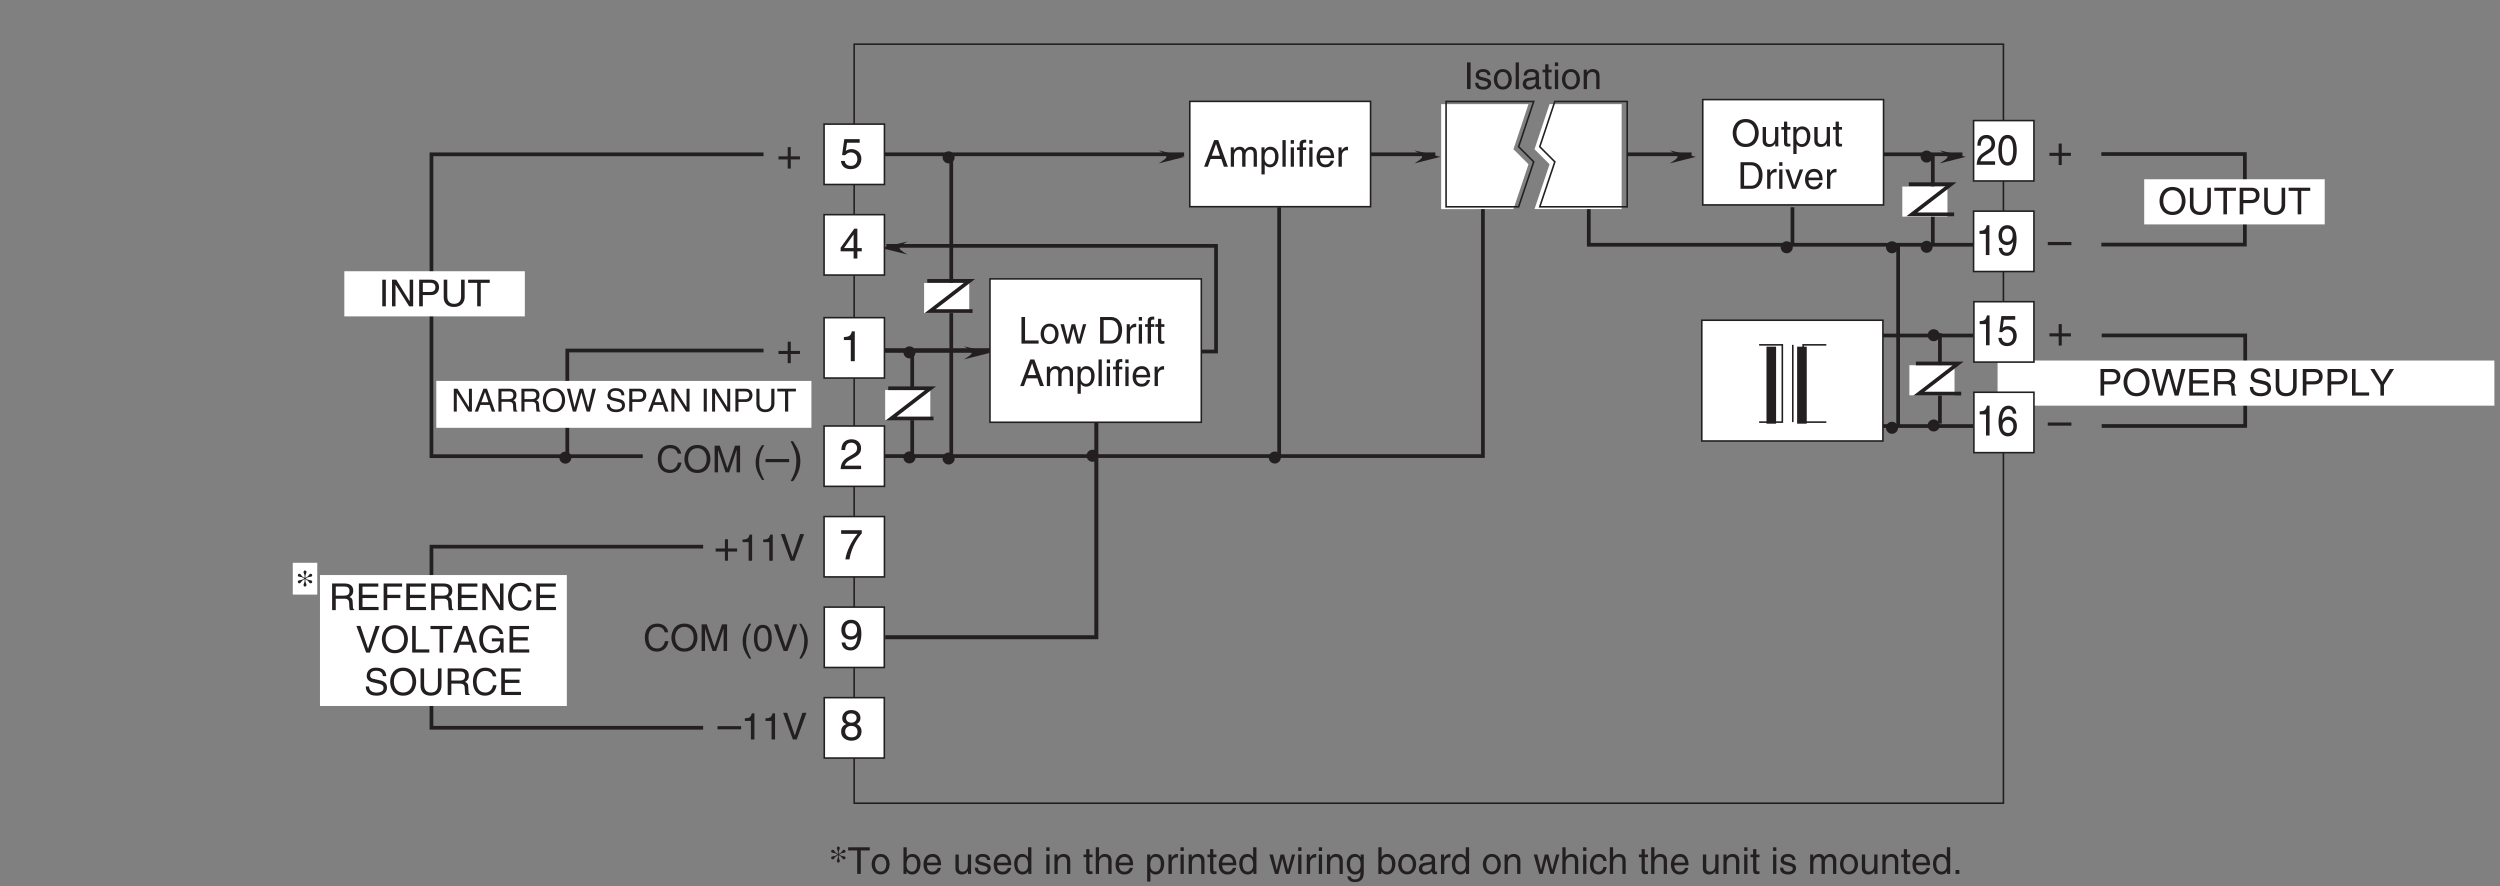 <?xml version="1.0" encoding="UTF-8"?>
<svg xmlns="http://www.w3.org/2000/svg" xmlns:xlink="http://www.w3.org/1999/xlink" width="469.49pt" height="166.43pt" viewBox="0 0 469.49 166.43" version="1.2">
<rect x="0" y="0" width="469.49" height="166.43" fill="#808080" stroke="none"/>
<defs>
<g>
<symbol overflow="visible" id="glyph0-0">
<path style="stroke:none;" d="M 0 0 L 3.984 0 L 3.984 -5.578 L 0 -5.578 Z M 1.984 -3.141 L 0.641 -5.172 L 3.344 -5.172 Z M 2.234 -2.781 L 3.578 -4.828 L 3.578 -0.75 Z M 0.641 -0.391 L 1.984 -2.438 L 3.344 -0.391 Z M 0.391 -4.828 L 1.75 -2.781 L 0.391 -0.75 Z M 0.391 -4.828 "/>
</symbol>
<symbol overflow="visible" id="glyph0-1">
<path style="stroke:none;" d="M 2.094 -1.875 C 2.609 -1.875 3.172 -2.109 3.375 -2.547 L 3.391 -2.531 C 3.219 -1.078 2.812 -0.438 2.047 -0.438 C 1.469 -0.438 1.141 -0.781 1.094 -1.344 L 0.391 -1.344 C 0.391 -0.812 0.75 0.156 2.062 0.156 C 4 0.156 4.094 -2.406 4.094 -3 C 4.094 -3.906 3.922 -5.609 2.141 -5.609 C 0.953 -5.609 0.328 -4.703 0.328 -3.688 C 0.328 -2.562 1.062 -1.875 2.094 -1.875 Z M 2.203 -2.5 C 1.734 -2.5 1.062 -2.641 1.062 -3.719 C 1.062 -4.469 1.484 -4.969 2.141 -4.969 C 2.953 -4.969 3.281 -4.422 3.281 -3.781 C 3.281 -2.672 2.562 -2.5 2.203 -2.5 Z M 2.203 -2.5 "/>
</symbol>
<symbol overflow="visible" id="glyph0-2">
<path style="stroke:none;" d="M 3.922 -4.156 C 3.922 -4.812 3.438 -5.609 2.188 -5.609 C 0.859 -5.609 0.5 -4.641 0.5 -4.062 C 0.5 -3.531 0.766 -3.156 1.25 -2.969 C 0.656 -2.734 0.297 -2.297 0.297 -1.609 C 0.297 -1.344 0.297 -0.734 0.875 -0.281 C 1.328 0.078 1.906 0.156 2.219 0.156 C 3.547 0.156 4.125 -0.719 4.125 -1.625 C 4.125 -2.047 3.953 -2.656 3.203 -2.984 C 3.453 -3.109 3.922 -3.359 3.922 -4.156 Z M 2.203 -2.625 C 2.844 -2.625 3.375 -2.297 3.375 -1.531 C 3.375 -0.656 2.75 -0.484 2.25 -0.484 C 1.281 -0.484 1.047 -1.141 1.047 -1.594 C 1.047 -2.109 1.422 -2.625 2.203 -2.625 Z M 2.203 -3.234 C 1.688 -3.234 1.219 -3.562 1.219 -4.094 C 1.219 -4.453 1.406 -4.969 2.156 -4.969 C 2.969 -4.969 3.203 -4.484 3.203 -4.141 C 3.203 -3.625 2.812 -3.234 2.203 -3.234 Z M 2.203 -3.234 "/>
</symbol>
<symbol overflow="visible" id="glyph0-3">
<path style="stroke:none;" d="M 0.297 -4.797 L 3.375 -4.797 C 2.297 -3.547 1.281 -1.531 1.094 0 L 1.859 0 C 2.266 -2.5 3.609 -4.281 4.172 -4.875 L 4.172 -5.484 L 0.297 -5.484 Z M 0.297 -4.797 "/>
</symbol>
<symbol overflow="visible" id="glyph0-4">
<path style="stroke:none;" d="M 1.406 -4.797 L 3.781 -4.797 L 3.781 -5.484 L 0.891 -5.484 L 0.469 -2.484 L 1.062 -2.453 C 1.328 -2.781 1.703 -2.984 2.109 -2.984 C 2.797 -2.984 3.344 -2.547 3.344 -1.734 C 3.344 -1.031 2.891 -0.453 2.172 -0.453 C 1.531 -0.453 1.047 -0.734 0.984 -1.391 L 0.25 -1.391 C 0.391 -0.141 1.328 0.156 2.062 0.156 C 3.812 0.156 4.094 -1.188 4.094 -1.812 C 4.094 -2.969 3.156 -3.609 2.25 -3.609 C 1.75 -3.609 1.406 -3.438 1.172 -3.266 Z M 1.406 -4.797 "/>
</symbol>
<symbol overflow="visible" id="glyph0-5">
<path style="stroke:none;" d="M 1.047 -3.594 C 1.078 -3.984 1.125 -4.969 2.188 -4.969 C 3 -4.969 3.297 -4.406 3.297 -3.953 C 3.297 -3.234 2.859 -3 2.266 -2.656 L 1.516 -2.219 C 0.766 -1.781 0.25 -1.156 0.203 0 L 4.047 0 L 4.047 -0.656 L 1 -0.656 C 1.031 -0.875 1.188 -1.312 1.953 -1.734 L 2.547 -2.062 C 3.375 -2.5 4.047 -2.922 4.047 -3.922 C 4.047 -4.969 3.266 -5.609 2.281 -5.609 C 1.688 -5.609 0.344 -5.422 0.344 -3.594 Z M 1.047 -3.594 "/>
</symbol>
<symbol overflow="visible" id="glyph0-6">
<path style="stroke:none;" d="M 4.172 -1.359 L 4.172 -1.969 L 3.344 -1.969 L 3.344 -5.609 L 2.766 -5.609 L 0.203 -2.047 L 0.203 -1.359 L 2.641 -1.359 L 2.641 0 L 3.344 0 L 3.344 -1.359 Z M 2.625 -4.516 L 2.641 -4.516 L 2.641 -1.969 L 0.844 -1.969 Z M 2.625 -4.516 "/>
</symbol>
<symbol overflow="visible" id="glyph0-7">
<path style="stroke:none;" d="M 2.047 -2.297 L 0.312 -2.297 L 0.312 -1.719 L 2.047 -1.719 L 2.047 0 L 2.625 0 L 2.625 -1.719 L 4.344 -1.719 L 4.344 -2.297 L 2.625 -2.297 L 2.625 -4.031 L 2.047 -4.031 Z M 2.047 -2.297 "/>
</symbol>
<symbol overflow="visible" id="glyph0-8">
<path style="stroke:none;" d="M 4.438 -2.5 L 0 -2.5 L 0 -1.906 L 4.438 -1.906 Z M 4.438 -2.5 "/>
</symbol>
<symbol overflow="visible" id="glyph0-9">
<path style="stroke:none;" d="M 0.766 1.656 C 1.625 0.422 2.109 -0.703 2.109 -2.109 C 2.109 -3.609 1.562 -4.594 0.734 -5.844 L 0.266 -5.844 C 0.906 -4.594 1.359 -3.625 1.359 -2.297 C 1.359 -0.391 0.953 0.375 0.281 1.656 Z M 0.766 1.656 "/>
</symbol>
<symbol overflow="visible" id="glyph0-10">
<path style="stroke:none;" d="M 2.859 -5.609 L 2.312 -5.609 C 2.094 -4.688 1.719 -4.594 0.812 -4.531 L 0.812 -3.969 L 2.109 -3.969 L 2.109 0 L 2.859 0 Z M 2.859 -5.609 "/>
</symbol>
<symbol overflow="visible" id="glyph1-0">
<path style="stroke:none;" d="M 0 0 L 3.484 0 L 3.484 -4.875 L 0 -4.875 Z M 1.734 -2.75 L 0.562 -4.531 L 2.922 -4.531 Z M 1.953 -2.438 L 3.141 -4.219 L 3.141 -0.656 Z M 0.562 -0.344 L 1.734 -2.125 L 2.922 -0.344 Z M 0.344 -4.219 L 1.531 -2.438 L 0.344 -0.656 Z M 0.344 -4.219 "/>
</symbol>
<symbol overflow="visible" id="glyph1-1">
<path style="stroke:none;" d="M 1.203 -5 L 0.531 -5 L 0.531 0 L 3.75 0 L 3.75 -0.594 L 1.203 -0.594 Z M 1.203 -5 "/>
</symbol>
<symbol overflow="visible" id="glyph1-2">
<path style="stroke:none;" d="M 0.25 -1.828 C 0.25 -0.891 0.781 0.094 1.938 0.094 C 3.094 0.094 3.625 -0.891 3.625 -1.828 C 3.625 -2.766 3.094 -3.75 1.938 -3.75 C 0.781 -3.75 0.25 -2.766 0.25 -1.828 Z M 0.875 -1.828 C 0.875 -2.312 1.062 -3.219 1.938 -3.219 C 2.812 -3.219 3 -2.312 3 -1.828 C 3 -1.344 2.812 -0.438 1.938 -0.438 C 1.062 -0.438 0.875 -1.344 0.875 -1.828 Z M 0.875 -1.828 "/>
</symbol>
<symbol overflow="visible" id="glyph1-3">
<path style="stroke:none;" d="M 2.5 -2.828 L 2.516 -2.828 L 3.25 0 L 3.875 0 L 4.938 -3.641 L 4.328 -3.641 L 3.594 -0.781 L 3.578 -0.781 L 2.859 -3.641 L 2.188 -3.641 L 1.484 -0.781 L 1.469 -0.781 L 0.766 -3.641 L 0.094 -3.641 L 1.156 0 L 1.781 0 Z M 2.5 -2.828 "/>
</symbol>
<symbol overflow="visible" id="glyph1-4">
<path style="stroke:none;" d=""/>
</symbol>
<symbol overflow="visible" id="glyph1-5">
<path style="stroke:none;" d="M 0.562 0 L 2.562 0 C 4.203 0 4.703 -1.453 4.703 -2.578 C 4.703 -4.016 3.891 -5 2.594 -5 L 0.562 -5 Z M 1.234 -4.422 L 2.5 -4.422 C 3.422 -4.422 4 -3.797 4 -2.531 C 4 -1.266 3.422 -0.578 2.547 -0.578 L 1.234 -0.578 Z M 1.234 -4.422 "/>
</symbol>
<symbol overflow="visible" id="glyph1-6">
<path style="stroke:none;" d="M 1.156 -2.125 C 1.156 -2.641 1.516 -3.094 2.078 -3.094 L 2.312 -3.094 L 2.312 -3.734 C 2.266 -3.75 2.234 -3.75 2.156 -3.75 C 1.688 -3.75 1.375 -3.469 1.125 -3.031 L 1.109 -3.031 L 1.109 -3.641 L 0.531 -3.641 L 0.531 0 L 1.156 0 Z M 1.156 -2.125 "/>
</symbol>
<symbol overflow="visible" id="glyph1-7">
<path style="stroke:none;" d="M 1.078 -3.641 L 0.469 -3.641 L 0.469 0 L 1.078 0 Z M 1.078 -4.312 L 1.078 -5 L 0.469 -5 L 0.469 -4.312 Z M 1.078 -4.312 "/>
</symbol>
<symbol overflow="visible" id="glyph1-8">
<path style="stroke:none;" d="M 1.828 -3.141 L 1.828 -3.641 L 1.219 -3.641 L 1.219 -4.094 C 1.219 -4.391 1.312 -4.516 1.578 -4.516 C 1.656 -4.516 1.75 -4.516 1.828 -4.516 L 1.828 -5.062 C 1.734 -5.062 1.641 -5.078 1.547 -5.078 C 0.953 -5.078 0.594 -4.828 0.594 -4.266 L 0.594 -3.641 L 0.094 -3.641 L 0.094 -3.141 L 0.594 -3.141 L 0.594 0 L 1.219 0 L 1.219 -3.141 Z M 1.828 -3.141 "/>
</symbol>
<symbol overflow="visible" id="glyph1-9">
<path style="stroke:none;" d="M 1.797 -3.141 L 1.797 -3.641 L 1.203 -3.641 L 1.203 -4.656 L 0.594 -4.656 L 0.594 -3.641 L 0.094 -3.641 L 0.094 -3.141 L 0.594 -3.141 L 0.594 -0.734 C 0.594 -0.297 0.719 0.047 1.328 0.047 C 1.391 0.047 1.562 0.016 1.797 0 L 1.797 -0.484 L 1.578 -0.484 C 1.453 -0.484 1.203 -0.484 1.203 -0.766 L 1.203 -3.141 Z M 1.797 -3.141 "/>
</symbol>
<symbol overflow="visible" id="glyph1-10">
<path style="stroke:none;" d="M 3.328 -1.453 L 3.812 0 L 4.562 0 L 2.75 -5 L 1.984 -5 L 0.094 0 L 0.797 0 L 1.312 -1.453 Z M 1.531 -2.062 L 2.328 -4.266 L 2.344 -4.266 L 3.078 -2.062 Z M 1.531 -2.062 "/>
</symbol>
<symbol overflow="visible" id="glyph1-11">
<path style="stroke:none;" d="M 0.453 0 L 1.062 0 L 1.062 -1.984 C 1.062 -2.969 1.672 -3.203 2.031 -3.203 C 2.484 -3.203 2.594 -2.828 2.594 -2.516 L 2.594 0 L 3.219 0 L 3.219 -2.219 C 3.219 -2.703 3.547 -3.203 4.062 -3.203 C 4.594 -3.203 4.75 -2.859 4.75 -2.359 L 4.75 0 L 5.359 0 L 5.359 -2.516 C 5.359 -3.547 4.625 -3.75 4.234 -3.75 C 3.672 -3.75 3.422 -3.5 3.109 -3.156 C 3.016 -3.359 2.797 -3.75 2.141 -3.75 C 1.484 -3.75 1.172 -3.328 1.047 -3.125 L 1.031 -3.125 L 1.031 -3.641 L 0.453 -3.641 Z M 0.453 0 "/>
</symbol>
<symbol overflow="visible" id="glyph1-12">
<path style="stroke:none;" d="M 0.984 -1.656 C 0.984 -2.25 1.094 -3.203 1.969 -3.203 C 2.922 -3.203 2.969 -2.297 2.969 -1.828 C 2.969 -1.031 2.656 -0.422 1.984 -0.422 C 1.594 -0.422 0.984 -0.688 0.984 -1.656 Z M 0.406 1.438 L 1.016 1.438 L 1.016 -0.391 L 1.031 -0.391 C 1.188 -0.125 1.516 0.109 2 0.109 C 3.234 0.109 3.609 -1.062 3.609 -1.938 C 3.609 -2.953 3.047 -3.75 2.078 -3.75 C 1.422 -3.75 1.141 -3.344 1 -3.125 L 0.984 -3.125 L 0.984 -3.641 L 0.406 -3.641 Z M 0.406 1.438 "/>
</symbol>
<symbol overflow="visible" id="glyph1-13">
<path style="stroke:none;" d="M 1.078 -5 L 0.469 -5 L 0.469 0 L 1.078 0 Z M 1.078 -5 "/>
</symbol>
<symbol overflow="visible" id="glyph1-14">
<path style="stroke:none;" d="M 2.938 -1.141 C 2.906 -0.875 2.578 -0.422 2 -0.422 C 1.297 -0.422 0.938 -0.859 0.938 -1.625 L 3.594 -1.625 C 3.594 -2.906 3.078 -3.75 2.031 -3.75 C 0.828 -3.75 0.281 -2.844 0.281 -1.719 C 0.281 -0.672 0.891 0.109 1.906 0.109 C 2.5 0.109 2.734 -0.031 2.906 -0.141 C 3.359 -0.453 3.531 -0.969 3.547 -1.141 Z M 0.938 -2.109 C 0.938 -2.672 1.375 -3.203 1.938 -3.203 C 2.688 -3.203 2.922 -2.672 2.969 -2.109 Z M 0.938 -2.109 "/>
</symbol>
<symbol overflow="visible" id="glyph1-15">
<path style="stroke:none;" d="M 4.453 -2.5 C 4.453 -1.328 3.797 -0.469 2.703 -0.469 C 1.625 -0.469 0.969 -1.328 0.969 -2.5 C 0.969 -3.672 1.625 -4.531 2.703 -4.531 C 3.797 -4.531 4.453 -3.672 4.453 -2.5 Z M 5.156 -2.5 C 5.156 -3.578 4.578 -5.141 2.703 -5.141 C 0.844 -5.141 0.266 -3.578 0.266 -2.5 C 0.266 -1.422 0.844 0.125 2.703 0.125 C 4.578 0.125 5.156 -1.422 5.156 -2.5 Z M 5.156 -2.5 "/>
</symbol>
<symbol overflow="visible" id="glyph1-16">
<path style="stroke:none;" d="M 3.812 -5 L 3.812 -1.844 C 3.812 -0.75 3.109 -0.469 2.5 -0.469 C 1.891 -0.469 1.219 -0.766 1.219 -1.859 L 1.219 -5 L 0.547 -5 L 0.547 -1.672 C 0.547 -0.734 1.125 0.125 2.469 0.125 C 3.844 0.125 4.484 -0.734 4.484 -1.75 L 4.484 -5 Z M 3.812 -5 "/>
</symbol>
<symbol overflow="visible" id="glyph1-17">
<path style="stroke:none;" d="M 0.094 -4.406 L 1.797 -4.406 L 1.797 0 L 2.469 0 L 2.469 -4.406 L 4.156 -4.406 L 4.156 -5 L 0.094 -5 Z M 0.094 -4.406 "/>
</symbol>
<symbol overflow="visible" id="glyph1-18">
<path style="stroke:none;" d="M 1.281 -4.422 L 2.641 -4.422 C 3.203 -4.422 3.641 -4.219 3.641 -3.594 C 3.641 -2.906 3.219 -2.688 2.625 -2.688 L 1.281 -2.688 Z M 1.281 -2.109 L 2.844 -2.109 C 3.938 -2.109 4.328 -2.906 4.328 -3.594 C 4.328 -4.406 3.781 -5 2.844 -5 L 0.594 -5 L 0.594 0 L 1.281 0 Z M 1.281 -2.109 "/>
</symbol>
<symbol overflow="visible" id="glyph1-19">
<path style="stroke:none;" d="M 3.281 -4.141 L 3.297 -4.141 L 4.438 0 L 5.156 0 L 6.469 -5 L 5.719 -5 L 4.781 -0.938 L 3.656 -5 L 2.906 -5 L 1.797 -0.938 L 1.781 -0.938 L 0.844 -5 L 0.109 -5 L 1.422 0 L 2.125 0 Z M 3.281 -4.141 "/>
</symbol>
<symbol overflow="visible" id="glyph1-20">
<path style="stroke:none;" d="M 4.297 -0.594 L 1.281 -0.594 L 1.281 -2.266 L 4.016 -2.266 L 4.016 -2.875 L 1.281 -2.875 L 1.281 -4.406 L 4.25 -4.406 L 4.25 -5 L 0.594 -5 L 0.594 0 L 4.297 0 Z M 4.297 -0.594 "/>
</symbol>
<symbol overflow="visible" id="glyph1-21">
<path style="stroke:none;" d="M 1.297 -2.141 L 2.922 -2.141 C 3.734 -2.141 3.812 -1.672 3.812 -1.25 C 3.812 -1.062 3.844 -0.312 3.938 0 L 4.766 0 L 4.766 -0.109 C 4.562 -0.234 4.516 -0.328 4.516 -0.609 L 4.469 -1.516 C 4.453 -2.219 4.156 -2.344 3.875 -2.453 C 4.188 -2.641 4.578 -2.922 4.578 -3.656 C 4.578 -4.719 3.75 -5 2.922 -5 L 0.609 -5 L 0.609 0 L 1.297 0 Z M 1.297 -4.422 L 2.969 -4.422 C 3.312 -4.422 3.875 -4.359 3.875 -3.594 C 3.875 -2.844 3.359 -2.719 2.859 -2.719 L 1.297 -2.719 Z M 1.297 -4.422 "/>
</symbol>
<symbol overflow="visible" id="glyph1-22">
<path style="stroke:none;" d="M 4.188 -3.547 C 4.156 -4.094 3.984 -5.141 2.234 -5.141 C 1.016 -5.141 0.516 -4.375 0.516 -3.594 C 0.516 -2.719 1.25 -2.484 1.578 -2.406 L 2.594 -2.172 C 3.422 -1.984 3.672 -1.812 3.672 -1.297 C 3.672 -0.578 2.844 -0.453 2.359 -0.453 C 1.719 -0.453 0.969 -0.703 0.969 -1.609 L 0.344 -1.609 C 0.344 -1.156 0.422 -0.734 0.844 -0.344 C 1.078 -0.141 1.438 0.125 2.359 0.125 C 3.219 0.125 4.328 -0.188 4.328 -1.375 C 4.328 -2.172 3.828 -2.562 3.188 -2.719 L 1.75 -3.047 C 1.469 -3.109 1.156 -3.25 1.156 -3.672 C 1.156 -4.438 1.875 -4.562 2.312 -4.562 C 2.875 -4.562 3.516 -4.312 3.547 -3.547 Z M 4.188 -3.547 "/>
</symbol>
<symbol overflow="visible" id="glyph1-23">
<path style="stroke:none;" d="M 2.656 -2.016 L 4.547 -5 L 3.75 -5 L 2.328 -2.594 L 0.891 -5 L 0.094 -5 L 1.984 -2.016 L 1.984 0 L 2.656 0 Z M 2.656 -2.016 "/>
</symbol>
<symbol overflow="visible" id="glyph1-24">
<path style="stroke:none;" d="M 1.312 -5 L 0.641 -5 L 0.641 0 L 1.312 0 Z M 1.312 -5 "/>
</symbol>
<symbol overflow="visible" id="glyph1-25">
<path style="stroke:none;" d="M 3.109 -2.609 C 3.109 -2.781 3.031 -3.75 1.719 -3.75 C 1 -3.75 0.344 -3.391 0.344 -2.578 C 0.344 -2.078 0.672 -1.828 1.188 -1.703 L 1.891 -1.531 C 2.422 -1.391 2.625 -1.297 2.625 -1 C 2.625 -0.594 2.219 -0.422 1.781 -0.422 C 0.922 -0.422 0.844 -0.891 0.812 -1.172 L 0.219 -1.172 C 0.25 -0.734 0.344 0.109 1.797 0.109 C 2.609 0.109 3.234 -0.344 3.234 -1.094 C 3.234 -1.594 2.969 -1.875 2.203 -2.062 L 1.594 -2.219 C 1.125 -2.328 0.938 -2.406 0.938 -2.703 C 0.938 -3.156 1.469 -3.219 1.656 -3.219 C 2.438 -3.219 2.516 -2.844 2.516 -2.609 Z M 3.109 -2.609 "/>
</symbol>
<symbol overflow="visible" id="glyph1-26">
<path style="stroke:none;" d="M 1 -2.531 C 1.031 -2.812 1.141 -3.234 1.828 -3.234 C 2.406 -3.234 2.688 -3.031 2.688 -2.641 C 2.688 -2.281 2.516 -2.234 2.375 -2.219 L 1.359 -2.094 C 0.344 -1.969 0.25 -1.25 0.25 -0.953 C 0.25 -0.328 0.719 0.109 1.391 0.109 C 2.109 0.109 2.469 -0.234 2.703 -0.484 C 2.734 -0.203 2.812 0.062 3.359 0.062 C 3.5 0.062 3.594 0.031 3.688 0 L 3.688 -0.453 C 3.625 -0.438 3.547 -0.422 3.484 -0.422 C 3.359 -0.422 3.297 -0.484 3.297 -0.641 L 3.297 -2.734 C 3.297 -3.672 2.234 -3.75 1.938 -3.75 C 1.031 -3.75 0.453 -3.406 0.438 -2.531 Z M 2.672 -1.266 C 2.672 -0.781 2.125 -0.406 1.547 -0.406 C 1.094 -0.406 0.891 -0.641 0.891 -1.031 C 0.891 -1.5 1.359 -1.594 1.672 -1.625 C 2.422 -1.734 2.578 -1.781 2.672 -1.859 Z M 2.672 -1.266 "/>
</symbol>
<symbol overflow="visible" id="glyph1-27">
<path style="stroke:none;" d="M 3.422 -2.484 C 3.422 -3.516 2.703 -3.75 2.141 -3.75 C 1.516 -3.75 1.172 -3.328 1.047 -3.125 L 1.031 -3.125 L 1.031 -3.641 L 0.453 -3.641 L 0.453 0 L 1.062 0 L 1.062 -1.984 C 1.062 -2.969 1.672 -3.203 2.031 -3.203 C 2.625 -3.203 2.812 -2.875 2.812 -2.25 L 2.812 0 L 3.422 0 Z M 3.422 -2.484 "/>
</symbol>
<symbol overflow="visible" id="glyph1-28">
<path style="stroke:none;" d="M 3.406 0 L 3.406 -3.641 L 2.797 -3.641 L 2.797 -1.641 C 2.797 -1.109 2.562 -0.422 1.797 -0.422 C 1.391 -0.422 1.094 -0.625 1.094 -1.219 L 1.094 -3.641 L 0.469 -3.641 L 0.469 -1.031 C 0.469 -0.156 1.125 0.109 1.656 0.109 C 2.25 0.109 2.562 -0.125 2.812 -0.547 L 2.828 -0.531 L 2.828 0 Z M 3.406 0 "/>
</symbol>
<symbol overflow="visible" id="glyph1-29">
<path style="stroke:none;" d="M 1.734 -0.672 L 1.719 -0.672 L 0.766 -3.641 L 0.062 -3.641 L 1.391 0 L 2.047 0 L 3.422 -3.641 L 2.766 -3.641 Z M 1.734 -0.672 "/>
</symbol>
<symbol overflow="visible" id="glyph1-30">
<path style="stroke:none;" d="M 3.844 -0.969 L 3.828 -0.969 L 1.328 -5 L 0.531 -5 L 0.531 0 L 1.188 0 L 1.188 -4.047 L 1.203 -4.047 L 3.75 0 L 4.5 0 L 4.5 -5 L 3.844 -5 Z M 3.844 -0.969 "/>
</symbol>
<symbol overflow="visible" id="glyph1-31">
<path style="stroke:none;" d="M 4.703 -3.5 C 4.594 -4.328 3.938 -5.141 2.641 -5.141 C 1.188 -5.141 0.312 -4.062 0.312 -2.531 C 0.312 -0.609 1.422 0.125 2.562 0.125 C 2.938 0.125 4.469 0.047 4.75 -1.844 L 4.094 -1.844 C 3.859 -0.672 3.094 -0.469 2.656 -0.469 C 1.422 -0.469 1 -1.375 1 -2.547 C 1 -3.875 1.734 -4.531 2.641 -4.531 C 3.125 -4.531 3.859 -4.375 4.047 -3.5 Z M 4.703 -3.5 "/>
</symbol>
<symbol overflow="visible" id="glyph1-32">
<path style="stroke:none;" d="M 5.297 0 L 5.297 -5 L 4.344 -5 L 2.922 -0.781 L 2.906 -0.781 L 1.484 -5 L 0.516 -5 L 0.516 0 L 1.156 0 L 1.156 -2.953 C 1.156 -3.094 1.156 -3.734 1.156 -4.188 L 2.578 0 L 3.234 0 L 4.641 -4.203 L 4.656 -4.203 C 4.656 -3.734 4.641 -3.094 4.641 -2.953 L 4.641 0 Z M 5.297 0 "/>
</symbol>
<symbol overflow="visible" id="glyph1-33">
<path style="stroke:none;" d="M 1.656 -5.109 C 0.906 -4.031 0.469 -3.047 0.469 -1.812 C 0.469 -0.516 0.953 0.359 1.672 1.438 L 2.078 1.438 C 1.531 0.344 1.125 -0.5 1.125 -1.656 C 1.125 -3.328 1.484 -4 2.078 -5.109 Z M 1.656 -5.109 "/>
</symbol>
<symbol overflow="visible" id="glyph1-34">
<path style="stroke:none;" d="M 2.969 -2.391 C 2.969 -1.156 2.641 -0.422 1.938 -0.422 C 1.234 -0.422 0.906 -1.156 0.906 -2.391 C 0.906 -3.609 1.234 -4.344 1.938 -4.344 C 2.641 -4.344 2.969 -3.609 2.969 -2.391 Z M 3.609 -2.391 C 3.609 -3.406 3.344 -4.906 1.938 -4.906 C 0.531 -4.906 0.266 -3.406 0.266 -2.391 C 0.266 -1.359 0.531 0.125 1.938 0.125 C 3.344 0.125 3.609 -1.359 3.609 -2.391 Z M 3.609 -2.391 "/>
</symbol>
<symbol overflow="visible" id="glyph1-35">
<path style="stroke:none;" d="M 2.328 -0.734 L 0.891 -5 L 0.141 -5 L 1.969 0 L 2.688 0 L 4.516 -5 L 3.75 -5 Z M 2.328 -0.734 "/>
</symbol>
<symbol overflow="visible" id="glyph1-36">
<path style="stroke:none;" d="M 0.672 1.438 C 1.422 0.375 1.844 -0.625 1.844 -1.844 C 1.844 -3.156 1.375 -4.016 0.641 -5.109 L 0.234 -5.109 C 0.797 -4.016 1.188 -3.156 1.188 -2.016 C 1.188 -0.344 0.844 0.328 0.25 1.438 Z M 0.672 1.438 "/>
</symbol>
<symbol overflow="visible" id="glyph1-37">
<path style="stroke:none;" d="M 2.5 -4.906 L 2.016 -4.906 C 1.828 -4.094 1.5 -4.016 0.703 -3.969 L 0.703 -3.484 L 1.844 -3.484 L 1.844 0 L 2.5 0 Z M 2.5 -4.906 "/>
</symbol>
<symbol overflow="visible" id="glyph1-38">
<path style="stroke:none;" d="M 1.281 -2.266 L 3.734 -2.266 L 3.734 -2.875 L 1.281 -2.875 L 1.281 -4.406 L 4.062 -4.406 L 4.062 -5 L 0.594 -5 L 0.594 0 L 1.281 0 Z M 1.281 -2.266 "/>
</symbol>
<symbol overflow="visible" id="glyph1-39">
<path style="stroke:none;" d="M 2.703 -2.094 L 4.266 -2.094 C 4.266 -1.562 4.156 -1.109 3.719 -0.766 C 3.359 -0.469 2.953 -0.453 2.703 -0.453 C 1.359 -0.453 1.031 -1.484 1.031 -2.516 C 1.031 -3.812 1.766 -4.531 2.672 -4.531 C 3.219 -4.531 3.953 -4.359 4.172 -3.484 L 4.828 -3.484 C 4.672 -4.609 3.641 -5.141 2.703 -5.141 C 1.078 -5.141 0.328 -3.766 0.328 -2.547 C 0.328 -2.016 0.359 -1.156 1.125 -0.438 C 1.375 -0.188 1.797 0.125 2.656 0.125 C 3.344 0.125 3.969 -0.172 4.312 -0.641 L 4.469 0 L 4.906 0 L 4.906 -2.672 L 2.703 -2.672 Z M 2.703 -2.094 "/>
</symbol>
<symbol overflow="visible" id="glyph1-40">
<path style="stroke:none;" d="M 0.984 0 L 0.984 -0.453 L 1 -0.453 C 1.125 -0.25 1.375 0.109 2 0.109 C 3.234 0.109 3.609 -1.062 3.609 -1.938 C 3.609 -2.953 3.047 -3.75 2.078 -3.75 C 1.656 -3.75 1.297 -3.562 1.031 -3.188 L 1.016 -3.188 L 1.016 -5 L 0.406 -5 L 0.406 0 Z M 2.969 -1.828 C 2.969 -1.031 2.656 -0.422 1.984 -0.422 C 1.594 -0.422 0.984 -0.688 0.984 -1.656 C 0.984 -2.25 1.094 -3.203 1.969 -3.203 C 2.922 -3.203 2.969 -2.297 2.969 -1.828 Z M 2.969 -1.828 "/>
</symbol>
<symbol overflow="visible" id="glyph1-41">
<path style="stroke:none;" d="M 3.484 -5 L 2.859 -5 L 2.859 -3.172 L 2.844 -3.125 C 2.703 -3.344 2.422 -3.75 1.766 -3.75 C 0.797 -3.75 0.25 -2.953 0.25 -1.938 C 0.25 -1.062 0.609 0.109 1.844 0.109 C 2.203 0.109 2.625 0 2.891 -0.5 L 2.906 -0.5 L 2.906 0 L 3.484 0 Z M 0.875 -1.828 C 0.875 -2.297 0.922 -3.203 1.875 -3.203 C 2.766 -3.203 2.859 -2.25 2.859 -1.656 C 2.859 -0.688 2.25 -0.422 1.859 -0.422 C 1.188 -0.422 0.875 -1.031 0.875 -1.828 Z M 0.875 -1.828 "/>
</symbol>
<symbol overflow="visible" id="glyph1-42">
<path style="stroke:none;" d="M 3.422 -2.484 C 3.422 -3.516 2.703 -3.75 2.141 -3.75 C 1.562 -3.75 1.25 -3.391 1.078 -3.156 L 1.062 -3.156 L 1.062 -5 L 0.453 -5 L 0.453 0 L 1.062 0 L 1.062 -1.984 C 1.062 -2.906 1.578 -3.203 2.078 -3.203 C 2.672 -3.203 2.812 -2.875 2.812 -2.391 L 2.812 0 L 3.422 0 Z M 3.422 -2.484 "/>
</symbol>
<symbol overflow="visible" id="glyph1-43">
<path style="stroke:none;" d="M 0.906 -1.828 C 0.906 -2.297 0.969 -3.203 1.906 -3.203 C 2.797 -3.203 2.891 -2.25 2.891 -1.656 C 2.891 -0.688 2.281 -0.422 1.891 -0.422 C 1.219 -0.422 0.906 -1.031 0.906 -1.828 Z M 3.484 -3.641 L 2.906 -3.641 L 2.906 -3.125 L 2.891 -3.125 C 2.734 -3.344 2.453 -3.75 1.797 -3.75 C 0.828 -3.75 0.281 -2.953 0.281 -1.938 C 0.281 -1.062 0.641 0.109 1.875 0.109 C 2.375 0.109 2.688 -0.125 2.844 -0.391 L 2.844 -0.406 L 2.859 -0.406 L 2.859 -0.266 C 2.859 0.172 2.891 1.031 1.828 1.031 C 1.672 1.031 1.109 1.031 1 0.453 L 0.391 0.453 C 0.516 1.422 1.359 1.531 1.781 1.531 C 3.469 1.531 3.484 0.219 3.484 -0.297 Z M 3.484 -3.641 "/>
</symbol>
<symbol overflow="visible" id="glyph1-44">
<path style="stroke:none;" d="M 3.328 -2.422 C 3.281 -3.047 2.906 -3.75 1.953 -3.75 C 0.75 -3.75 0.203 -2.844 0.203 -1.719 C 0.203 -0.672 0.812 0.109 1.844 0.109 C 2.906 0.109 3.266 -0.703 3.328 -1.297 L 2.734 -1.297 C 2.625 -0.734 2.266 -0.422 1.859 -0.422 C 1.016 -0.422 0.859 -1.203 0.859 -1.828 C 0.859 -2.469 1.109 -3.203 1.875 -3.203 C 2.391 -3.203 2.656 -2.906 2.734 -2.422 Z M 3.328 -2.422 "/>
</symbol>
<symbol overflow="visible" id="glyph1-45">
<path style="stroke:none;" d="M 1.328 -0.734 L 0.609 -0.734 L 0.609 0 L 1.328 0 Z M 1.328 -0.734 "/>
</symbol>
<symbol overflow="visible" id="glyph2-0">
<path style="stroke:none;" d="M 0 0 L 3.578 0 L 3.578 -5.578 L 0 -5.578 Z M 1.797 -3.141 L 0.578 -5.172 L 3.016 -5.172 Z M 2.016 -2.781 L 3.234 -4.828 L 3.234 -0.75 Z M 0.578 -0.391 L 1.797 -2.438 L 3.016 -0.391 Z M 0.359 -4.828 L 1.578 -2.781 L 0.359 -0.75 Z M 0.359 -4.828 "/>
</symbol>
<symbol overflow="visible" id="glyph2-1">
<path style="stroke:none;" d="M 2.578 -5.609 L 2.078 -5.609 C 1.875 -4.688 1.547 -4.594 0.719 -4.531 L 0.719 -3.969 L 1.906 -3.969 L 1.906 0 L 2.578 0 Z M 2.578 -5.609 "/>
</symbol>
<symbol overflow="visible" id="glyph2-2">
<path style="stroke:none;" d="M 1.266 -4.797 L 3.406 -4.797 L 3.406 -5.484 L 0.797 -5.484 L 0.422 -2.484 L 0.969 -2.453 C 1.203 -2.781 1.531 -2.984 1.891 -2.984 C 2.516 -2.984 3.016 -2.547 3.016 -1.734 C 3.016 -1.031 2.609 -0.453 1.953 -0.453 C 1.391 -0.453 0.953 -0.734 0.875 -1.391 L 0.234 -1.391 C 0.344 -0.141 1.203 0.156 1.859 0.156 C 3.438 0.156 3.688 -1.188 3.688 -1.812 C 3.688 -2.969 2.844 -3.609 2.031 -3.609 C 1.578 -3.609 1.266 -3.438 1.047 -3.266 Z M 1.266 -4.797 "/>
</symbol>
<symbol overflow="visible" id="glyph2-3">
<path style="stroke:none;" d="M 3.609 -4.109 C 3.547 -5.25 2.719 -5.609 2.141 -5.609 C 0.625 -5.609 0.266 -3.828 0.266 -2.609 C 0.266 -1.875 0.359 -1.188 0.656 -0.656 C 1.016 -0.047 1.578 0.156 1.953 0.156 C 2.672 0.156 2.969 -0.062 3.234 -0.391 C 3.578 -0.812 3.719 -1.219 3.719 -1.797 C 3.719 -3.125 2.75 -3.562 2.141 -3.562 C 1.453 -3.562 1.094 -3.188 0.938 -2.891 L 0.922 -2.906 C 0.922 -3.484 1.141 -4.969 2.125 -4.969 C 2.672 -4.969 2.906 -4.609 2.984 -4.109 Z M 1.016 -1.719 C 1.016 -2.375 1.344 -2.938 2.047 -2.938 C 2.828 -2.938 3.062 -2.25 3.062 -1.766 C 3.062 -1 2.672 -0.484 2.078 -0.484 C 1.328 -0.484 1.016 -1.125 1.016 -1.719 Z M 1.016 -1.719 "/>
</symbol>
<symbol overflow="visible" id="glyph2-4">
<path style="stroke:none;" d="M 0.953 -3.594 C 0.969 -3.984 1.016 -4.969 1.969 -4.969 C 2.703 -4.969 2.969 -4.406 2.969 -3.953 C 2.969 -3.234 2.578 -3 2.031 -2.656 L 1.375 -2.219 C 0.703 -1.781 0.219 -1.156 0.188 0 L 3.641 0 L 3.641 -0.656 L 0.891 -0.656 C 0.922 -0.875 1.078 -1.312 1.766 -1.734 L 2.281 -2.062 C 3.047 -2.5 3.641 -2.922 3.641 -3.922 C 3.641 -4.969 2.938 -5.609 2.062 -5.609 C 1.516 -5.609 0.312 -5.422 0.312 -3.594 Z M 0.953 -3.594 "/>
</symbol>
<symbol overflow="visible" id="glyph2-5">
<path style="stroke:none;" d="M 3.047 -2.719 C 3.047 -1.328 2.719 -0.484 2 -0.484 C 1.266 -0.484 0.938 -1.328 0.938 -2.719 C 0.938 -4.125 1.266 -4.969 2 -4.969 C 2.719 -4.969 3.047 -4.125 3.047 -2.719 Z M 3.719 -2.719 C 3.719 -3.891 3.438 -5.609 2 -5.609 C 0.547 -5.609 0.266 -3.891 0.266 -2.719 C 0.266 -1.562 0.547 0.156 2 0.156 C 3.438 0.156 3.719 -1.562 3.719 -2.719 Z M 3.719 -2.719 "/>
</symbol>
<symbol overflow="visible" id="glyph2-6">
<path style="stroke:none;" d="M 1.891 -1.875 C 2.359 -1.875 2.859 -2.109 3.047 -2.547 L 3.062 -2.531 C 2.891 -1.078 2.531 -0.438 1.844 -0.438 C 1.328 -0.438 1.031 -0.781 0.984 -1.344 L 0.359 -1.344 C 0.359 -0.812 0.672 0.156 1.859 0.156 C 3.594 0.156 3.688 -2.406 3.688 -3 C 3.688 -3.906 3.531 -5.609 1.922 -5.609 C 0.859 -5.609 0.297 -4.703 0.297 -3.688 C 0.297 -2.562 0.953 -1.875 1.891 -1.875 Z M 1.984 -2.5 C 1.562 -2.5 0.953 -2.641 0.953 -3.719 C 0.953 -4.469 1.344 -4.969 1.922 -4.969 C 2.656 -4.969 2.953 -4.422 2.953 -3.781 C 2.953 -2.672 2.312 -2.5 1.984 -2.5 Z M 1.984 -2.5 "/>
</symbol>
<symbol overflow="visible" id="glyph3-0">
<path style="stroke:none;" d="M 0 0 L 2.984 0 L 2.984 -4.188 L 0 -4.188 Z M 1.5 -2.359 L 0.484 -3.891 L 2.516 -3.891 Z M 1.672 -2.094 L 2.688 -3.625 L 2.688 -0.562 Z M 0.484 -0.297 L 1.5 -1.828 L 2.516 -0.297 Z M 0.297 -3.625 L 1.312 -2.094 L 0.297 -0.562 Z M 0.297 -3.625 "/>
</symbol>
<symbol overflow="visible" id="glyph3-1">
<path style="stroke:none;" d="M 3.297 -0.828 L 1.141 -4.297 L 0.453 -4.297 L 0.453 0 L 1.016 0 L 1.016 -3.469 L 1.031 -3.469 L 3.219 0 L 3.859 0 L 3.859 -4.297 L 3.297 -4.297 Z M 3.297 -0.828 "/>
</symbol>
<symbol overflow="visible" id="glyph3-2">
<path style="stroke:none;" d="M 2.859 -1.25 L 3.281 0 L 3.906 0 L 2.359 -4.297 L 1.703 -4.297 L 0.078 0 L 0.688 0 L 1.125 -1.25 Z M 1.312 -1.766 L 2 -3.656 L 2.016 -3.656 L 2.641 -1.766 Z M 1.312 -1.766 "/>
</symbol>
<symbol overflow="visible" id="glyph3-3">
<path style="stroke:none;" d="M 1.109 -1.844 L 2.516 -1.844 C 3.203 -1.844 3.281 -1.438 3.281 -1.078 C 3.281 -0.922 3.297 -0.266 3.375 0 L 4.094 0 L 4.094 -0.094 C 3.906 -0.203 3.891 -0.281 3.875 -0.531 L 3.844 -1.297 C 3.812 -1.906 3.578 -2.016 3.328 -2.109 C 3.609 -2.281 3.922 -2.5 3.922 -3.141 C 3.922 -4.047 3.219 -4.297 2.516 -4.297 L 0.531 -4.297 L 0.531 0 L 1.109 0 Z M 1.109 -3.797 L 2.562 -3.797 C 2.844 -3.797 3.328 -3.75 3.328 -3.078 C 3.328 -2.453 2.875 -2.344 2.453 -2.344 L 1.109 -2.344 Z M 1.109 -3.797 "/>
</symbol>
<symbol overflow="visible" id="glyph3-4">
<path style="stroke:none;" d="M 3.828 -2.141 C 3.828 -1.141 3.266 -0.406 2.328 -0.406 C 1.391 -0.406 0.828 -1.141 0.828 -2.141 C 0.828 -3.156 1.391 -3.891 2.328 -3.891 C 3.266 -3.891 3.828 -3.156 3.828 -2.141 Z M 4.422 -2.141 C 4.422 -3.078 3.938 -4.406 2.328 -4.406 C 0.719 -4.406 0.234 -3.078 0.234 -2.141 C 0.234 -1.219 0.719 0.109 2.328 0.109 C 3.938 0.109 4.422 -1.219 4.422 -2.141 Z M 4.422 -2.141 "/>
</symbol>
<symbol overflow="visible" id="glyph3-5">
<path style="stroke:none;" d="M 2.812 -3.562 L 2.828 -3.562 L 3.812 0 L 4.422 0 L 5.547 -4.297 L 4.906 -4.297 L 4.109 -0.797 L 4.094 -0.797 L 3.141 -4.297 L 2.5 -4.297 L 1.531 -0.797 L 0.719 -4.297 L 0.094 -4.297 L 1.219 0 L 1.828 0 Z M 2.812 -3.562 "/>
</symbol>
<symbol overflow="visible" id="glyph3-6">
<path style="stroke:none;" d=""/>
</symbol>
<symbol overflow="visible" id="glyph3-7">
<path style="stroke:none;" d="M 3.594 -3.047 C 3.562 -3.516 3.422 -4.406 1.922 -4.406 C 0.875 -4.406 0.438 -3.75 0.438 -3.078 C 0.438 -2.328 1.078 -2.141 1.359 -2.078 L 2.234 -1.859 C 2.938 -1.703 3.141 -1.562 3.141 -1.109 C 3.141 -0.484 2.438 -0.391 2.016 -0.391 C 1.469 -0.391 0.844 -0.609 0.844 -1.391 L 0.297 -1.391 C 0.297 -0.984 0.359 -0.625 0.734 -0.297 C 0.922 -0.125 1.234 0.109 2.031 0.109 C 2.766 0.109 3.703 -0.172 3.703 -1.188 C 3.703 -1.859 3.297 -2.203 2.734 -2.328 L 1.516 -2.609 C 1.25 -2.672 1 -2.797 1 -3.156 C 1 -3.812 1.609 -3.906 1.984 -3.906 C 2.469 -3.906 3.016 -3.703 3.047 -3.047 Z M 3.594 -3.047 "/>
</symbol>
<symbol overflow="visible" id="glyph3-8">
<path style="stroke:none;" d="M 1.094 -3.797 L 2.281 -3.797 C 2.75 -3.797 3.125 -3.625 3.125 -3.078 C 3.125 -2.5 2.766 -2.312 2.25 -2.312 L 1.094 -2.312 Z M 1.094 -1.812 L 2.453 -1.812 C 3.375 -1.812 3.719 -2.484 3.719 -3.094 C 3.719 -3.781 3.25 -4.297 2.453 -4.297 L 0.516 -4.297 L 0.516 0 L 1.094 0 Z M 1.094 -1.812 "/>
</symbol>
<symbol overflow="visible" id="glyph3-9">
<path style="stroke:none;" d="M 1.125 -4.297 L 0.547 -4.297 L 0.547 0 L 1.125 0 Z M 1.125 -4.297 "/>
</symbol>
<symbol overflow="visible" id="glyph3-10">
<path style="stroke:none;" d="M 3.266 -4.297 L 3.266 -1.578 C 3.266 -0.641 2.672 -0.406 2.141 -0.406 C 1.625 -0.406 1.047 -0.656 1.047 -1.594 L 1.047 -4.297 L 0.469 -4.297 L 0.469 -1.438 C 0.469 -0.625 0.969 0.109 2.125 0.109 C 3.297 0.109 3.859 -0.625 3.859 -1.516 L 3.859 -4.297 Z M 3.266 -4.297 "/>
</symbol>
<symbol overflow="visible" id="glyph3-11">
<path style="stroke:none;" d="M 0.078 -3.781 L 1.531 -3.781 L 1.531 0 L 2.125 0 L 2.125 -3.781 L 3.578 -3.781 L 3.578 -4.297 L 0.078 -4.297 Z M 0.078 -3.781 "/>
</symbol>
<symbol overflow="visible" id="glyph4-0">
<path style="stroke:none;" d="M 0 0 L 3.484 0 L 3.484 -4.875 L 0 -4.875 Z M 1.734 -2.75 L 0.562 -4.531 L 2.922 -4.531 Z M 1.953 -2.438 L 3.141 -4.219 L 3.141 -0.656 Z M 0.562 -0.344 L 1.734 -2.125 L 2.922 -0.344 Z M 0.344 -4.219 L 1.531 -2.438 L 0.344 -0.656 Z M 0.344 -4.219 "/>
</symbol>
<symbol overflow="visible" id="glyph4-1">
<path style="stroke:none;" d="M 1.344 -3.484 C 0.891 -3.219 0.391 -3.438 0.391 -3 C 0.391 -2.875 0.5 -2.734 0.688 -2.734 C 1 -2.734 0.891 -3.031 1.422 -3.375 L 1.609 -3.5 L 1.672 -3.484 L 1.672 -3.297 C 1.672 -2.812 1.469 -2.672 1.469 -2.422 C 1.469 -2.266 1.578 -2.125 1.734 -2.125 C 1.906 -2.125 2.016 -2.266 2.016 -2.422 C 2.016 -2.672 1.812 -2.812 1.812 -3.297 L 1.812 -3.484 L 1.875 -3.5 L 2.062 -3.375 C 2.594 -3.031 2.484 -2.734 2.797 -2.734 C 2.984 -2.734 3.094 -2.875 3.094 -3 C 3.094 -3.438 2.594 -3.219 2.141 -3.484 L 1.938 -3.594 L 1.938 -3.672 L 2.141 -3.797 C 2.594 -4.047 3.094 -3.828 3.094 -4.266 C 3.094 -4.391 2.984 -4.531 2.797 -4.531 C 2.484 -4.531 2.594 -4.234 2.062 -3.891 L 1.875 -3.781 L 1.812 -3.797 L 1.812 -3.984 C 1.812 -4.453 2.016 -4.594 2.016 -4.844 C 2.016 -5 1.906 -5.141 1.734 -5.141 C 1.578 -5.141 1.469 -5 1.469 -4.844 C 1.469 -4.594 1.672 -4.453 1.672 -3.984 L 1.672 -3.797 L 1.609 -3.781 L 1.422 -3.891 C 0.891 -4.234 1 -4.531 0.688 -4.531 C 0.5 -4.531 0.391 -4.391 0.391 -4.266 C 0.391 -3.828 0.891 -4.047 1.344 -3.797 L 1.547 -3.672 L 1.547 -3.594 Z M 1.344 -3.484 "/>
</symbol>
</g>
<clipPath id="clip1">
  <path d="M 375 67 L 468.434 67 L 468.434 77 L 375 77 Z M 375 67 "/>
</clipPath>
<clipPath id="clip2">
  <path d="M 159 159 L 368 159 L 368 165.863 L 159 165.863 Z M 159 159 "/>
</clipPath>
</defs>
<g id="surface1">
<path style="fill:none;stroke-width:3;stroke-linecap:butt;stroke-linejoin:miter;stroke:rgb(13.73%,12.16%,12.549%);stroke-opacity:1;stroke-miterlimit:4;" d="M 1598.618 150.226 L 3756.883 150.226 L 3756.883 1575.677 L 1598.618 1575.677 Z M 1598.618 150.226 " transform="matrix(0.1,0,0,-0.1,0.547,165.862)"/>
<path style="fill:none;stroke-width:7;stroke-linecap:butt;stroke-linejoin:miter;stroke:rgb(13.73%,12.16%,12.549%);stroke-opacity:1;stroke-miterlimit:4;" d="M 3530.681 1028.575 L 3700.009 1028.575 " transform="matrix(0.1,0,0,-0.1,0.547,165.862)"/>
<path style="fill:none;stroke-width:7;stroke-linecap:butt;stroke-linejoin:miter;stroke:rgb(13.73%,12.16%,12.549%);stroke-opacity:1;stroke-miterlimit:4;" d="M 3530.681 858.503 L 3700.009 858.503 " transform="matrix(0.1,0,0,-0.1,0.547,165.862)"/>
<path style="fill:none;stroke-width:7;stroke-linecap:butt;stroke-linejoin:miter;stroke:rgb(13.73%,12.16%,12.549%);stroke-opacity:1;stroke-miterlimit:4;" d="M 2218.233 1368.878 L 1655.727 1368.878 " transform="matrix(0.1,0,0,-0.1,0.547,165.862)"/>
<path style="fill:none;stroke-width:7;stroke-linecap:butt;stroke-linejoin:miter;stroke:rgb(13.73%,12.16%,12.549%);stroke-opacity:1;stroke-miterlimit:4;" d="M 2690 1368.878 L 2568.569 1368.878 " transform="matrix(0.1,0,0,-0.1,0.547,165.862)"/>
<path style=" stroke:none;fill-rule:nonzero;fill:rgb(13.73%,12.16%,12.549%);fill-opacity:1;" d="M 265.602 28.227 L 270.52 29.457 L 265.602 30.684 C 267.574 29.457 267.52 29.402 265.602 28.227 "/>
<path style="fill:none;stroke-width:7;stroke-linecap:butt;stroke-linejoin:miter;stroke:rgb(13.73%,12.16%,12.549%);stroke-opacity:1;stroke-miterlimit:4;" d="M 3171.252 1368.878 L 3049.861 1368.878 " transform="matrix(0.1,0,0,-0.1,0.547,165.862)"/>
<path style=" stroke:none;fill-rule:nonzero;fill:rgb(13.73%,12.16%,12.549%);fill-opacity:1;" d="M 313.566 28.227 L 318.484 29.457 L 313.566 30.684 C 315.539 29.457 315.484 29.402 313.566 28.227 "/>
<path style="fill:none;stroke-width:7;stroke-linecap:butt;stroke-linejoin:miter;stroke:rgb(13.73%,12.16%,12.549%);stroke-opacity:1;stroke-miterlimit:4;" d="M 3679.902 1368.878 L 3529.858 1368.878 " transform="matrix(0.1,0,0,-0.1,0.547,165.862)"/>
<path style=" stroke:none;fill-rule:nonzero;fill:rgb(13.73%,12.16%,12.549%);fill-opacity:1;" d="M 364.258 28.227 L 369.172 29.457 L 364.258 30.684 C 366.23 29.457 366.176 29.402 364.258 28.227 "/>
<path style="fill:none;stroke-width:7;stroke-linecap:butt;stroke-linejoin:miter;stroke:rgb(13.73%,12.16%,12.549%);stroke-opacity:1;stroke-miterlimit:4;" d="M 1655.296 802.139 L 2779.406 802.139 L 2779.406 1269.358 " transform="matrix(0.1,0,0,-0.1,0.547,165.862)"/>
<path style="fill:none;stroke-width:7;stroke-linecap:butt;stroke-linejoin:miter;stroke:rgb(13.73%,12.16%,12.549%);stroke-opacity:1;stroke-miterlimit:4;" d="M 2396.733 802.139 L 2396.733 1269.358 " transform="matrix(0.1,0,0,-0.1,0.547,165.862)"/>
<path style="fill:none;stroke-width:7;stroke-linecap:butt;stroke-linejoin:miter;stroke:rgb(13.73%,12.16%,12.549%);stroke-opacity:1;stroke-miterlimit:4;" d="M 2978.21 1269.358 L 2978.21 1198.962 L 3700.009 1198.962 " transform="matrix(0.1,0,0,-0.1,0.547,165.862)"/>
<path style="fill:none;stroke-width:7;stroke-linecap:butt;stroke-linejoin:miter;stroke:rgb(13.73%,12.16%,12.549%);stroke-opacity:1;stroke-miterlimit:4;" d="M 3360.687 1269.358 L 3360.687 1198.962 " transform="matrix(0.1,0,0,-0.1,0.547,165.862)"/>
<path style=" stroke:none;fill-rule:nonzero;fill:rgb(13.73%,12.16%,12.549%);fill-opacity:1;" d="M 335.539 47.566 C 336.164 47.566 336.672 47.062 336.672 46.438 C 336.672 45.812 336.164 45.309 335.539 45.309 C 334.914 45.309 334.41 45.812 334.41 46.438 C 334.41 47.062 334.914 47.566 335.539 47.566 "/>
<path style="fill:none;stroke-width:7;stroke-linecap:butt;stroke-linejoin:miter;stroke:rgb(13.73%,12.16%,12.549%);stroke-opacity:1;stroke-miterlimit:4;" d="M 3559.138 1198.491 L 3559.138 858.816 " transform="matrix(0.1,0,0,-0.1,0.547,165.862)"/>
<path style=" stroke:none;fill-rule:nonzero;fill:rgb(13.73%,12.16%,12.549%);fill-opacity:1;" d="M 355.316 81.465 C 355.941 81.465 356.449 80.957 356.449 80.336 C 356.449 79.711 355.941 79.207 355.316 79.207 C 354.691 79.207 354.188 79.711 354.188 80.336 C 354.188 80.957 354.691 81.465 355.316 81.465 "/>
<path style=" stroke:none;fill-rule:nonzero;fill:rgb(13.73%,12.16%,12.549%);fill-opacity:1;" d="M 355.316 47.566 C 355.941 47.566 356.449 47.062 356.449 46.438 C 356.449 45.812 355.941 45.309 355.316 45.309 C 354.691 45.309 354.188 45.812 354.188 46.438 C 354.188 47.062 354.691 47.566 355.316 47.566 "/>
<path style="fill:none;stroke-width:7;stroke-linecap:butt;stroke-linejoin:miter;stroke:rgb(13.73%,12.16%,12.549%);stroke-opacity:1;stroke-miterlimit:4;" d="M 3940.792 1199.275 L 4210.306 1199.275 L 4210.306 1369.348 L 3940.792 1369.348 " transform="matrix(0.1,0,0,-0.1,0.547,165.862)"/>
<path style="fill:none;stroke-width:7;stroke-linecap:butt;stroke-linejoin:miter;stroke:rgb(13.73%,12.16%,12.549%);stroke-opacity:1;stroke-miterlimit:4;" d="M 1201.638 801.943 L 804.776 801.943 L 804.776 1368.838 L 1428.389 1368.838 " transform="matrix(0.1,0,0,-0.1,0.547,165.862)"/>
<path style="fill:none;stroke-width:7.524;stroke-linecap:butt;stroke-linejoin:miter;stroke:rgb(13.73%,12.16%,12.549%);stroke-opacity:1;stroke-miterlimit:4;" d="M 2053.374 865.205 L 2053.374 461.954 L 1656.864 461.954 " transform="matrix(0.1,0,0,-0.1,0.547,165.862)"/>
<path style=" stroke:none;fill-rule:nonzero;fill:rgb(13.73%,12.16%,12.549%);fill-opacity:1;" d="M 239.402 87.051 C 240.027 87.051 240.531 86.547 240.531 85.922 C 240.531 85.297 240.027 84.793 239.402 84.793 C 238.777 84.793 238.273 85.297 238.273 85.922 C 238.273 86.547 238.777 87.051 239.402 87.051 "/>
<path style=" stroke:none;fill-rule:nonzero;fill:rgb(13.73%,12.16%,12.549%);fill-opacity:1;" d="M 205.176 86.719 C 205.801 86.719 206.305 86.215 206.305 85.59 C 206.305 84.965 205.801 84.461 205.176 84.461 C 204.551 84.461 204.047 84.965 204.047 85.59 C 204.047 86.215 204.551 86.719 205.176 86.719 "/>
<path style=" stroke:none;fill-rule:nonzero;fill:rgb(13.73%,12.16%,12.549%);fill-opacity:1;" d="M 106.176 87.074 C 106.797 87.074 107.305 86.566 107.305 85.941 C 107.305 85.32 106.797 84.812 106.176 84.812 C 105.551 84.812 105.043 85.32 105.043 85.941 C 105.043 86.566 105.551 87.074 106.176 87.074 "/>
<path style="fill:none;stroke-width:7;stroke-linecap:butt;stroke-linejoin:miter;stroke:rgb(13.73%,12.16%,12.549%);stroke-opacity:1;stroke-miterlimit:4;" d="M 1059.904 801.943 L 1059.904 1000.354 L 1428.389 1000.354 " transform="matrix(0.1,0,0,-0.1,0.547,165.862)"/>
<path style="fill:none;stroke-width:7;stroke-linecap:butt;stroke-linejoin:miter;stroke:rgb(13.73%,12.16%,12.549%);stroke-opacity:1;stroke-miterlimit:4;" d="M 1314.994 291.881 L 804.776 291.881 L 804.776 632.027 L 1314.994 632.027 " transform="matrix(0.1,0,0,-0.1,0.547,165.862)"/>
<path style=" stroke:none;fill-rule:nonzero;fill:rgb(13.73%,12.16%,12.549%);fill-opacity:1;" d="M 217.586 28.227 L 222.5 29.457 L 217.586 30.684 C 219.555 29.457 219.504 29.402 217.586 28.227 "/>
<path style="fill:none;stroke-width:8.613;stroke-linecap:butt;stroke-linejoin:miter;stroke:rgb(13.73%,12.16%,12.549%);stroke-opacity:1;stroke-miterlimit:4;" d="M 1863.663 1000.393 L 1655.727 1000.393 " transform="matrix(0.1,0,0,-0.1,0.547,165.862)"/>
<path style=" stroke:none;fill-rule:nonzero;fill:rgb(13.73%,12.16%,12.549%);fill-opacity:1;" d="M 181.027 65.031 L 185.941 66.262 L 181.027 67.488 C 182.996 66.262 182.945 66.207 181.027 65.031 "/>
<path style="fill:none;stroke-width:7;stroke-linecap:butt;stroke-linejoin:miter;stroke:rgb(13.73%,12.16%,12.549%);stroke-opacity:1;stroke-miterlimit:4;" d="M 1659.02 1196.884 L 2278.203 1196.884 L 2278.203 998.473 L 2193.187 998.473 " transform="matrix(0.1,0,0,-0.1,0.547,165.862)"/>
<path style=" stroke:none;fill-rule:nonzero;fill:rgb(13.73%,12.16%,12.549%);fill-opacity:1;" d="M 170.41 47.801 L 165.492 46.57 L 170.41 45.34 C 168.438 46.57 168.492 46.625 170.41 47.801 "/>
<path style="fill-rule:nonzero;fill:rgb(100%,100%,100%);fill-opacity:1;stroke-width:3;stroke-linecap:butt;stroke-linejoin:miter;stroke:rgb(13.73%,12.16%,12.549%);stroke-opacity:1;stroke-miterlimit:4;" d="M 1542.45 405.119 L 1655.218 405.119 L 1655.218 518.514 L 1542.45 518.514 Z M 1542.45 405.119 " transform="matrix(0.1,0,0,-0.1,0.547,165.862)"/>
<g style="fill:rgb(13.73%,12.16%,12.549%);fill-opacity:1;">
  <use xlink:href="#glyph0-1" x="157.669" y="122.001"/>
</g>
<path style="fill-rule:nonzero;fill:rgb(100%,100%,100%);fill-opacity:1;stroke-width:3;stroke-linecap:butt;stroke-linejoin:miter;stroke:rgb(13.73%,12.16%,12.549%);stroke-opacity:1;stroke-miterlimit:4;" d="M 1542.45 235.047 L 1655.218 235.047 L 1655.218 348.442 L 1542.45 348.442 Z M 1542.45 235.047 " transform="matrix(0.1,0,0,-0.1,0.547,165.862)"/>
<g style="fill:rgb(13.73%,12.16%,12.549%);fill-opacity:1;">
  <use xlink:href="#glyph0-2" x="157.669" y="138.951"/>
</g>
<path style="fill-rule:nonzero;fill:rgb(100%,100%,100%);fill-opacity:1;stroke-width:3;stroke-linecap:butt;stroke-linejoin:miter;stroke:rgb(13.73%,12.16%,12.549%);stroke-opacity:1;stroke-miterlimit:4;" d="M 1542.097 575.192 L 1655.492 575.192 L 1655.492 688.548 L 1542.097 688.548 Z M 1542.097 575.192 " transform="matrix(0.1,0,0,-0.1,0.547,165.862)"/>
<g style="fill:rgb(13.73%,12.16%,12.549%);fill-opacity:1;">
  <use xlink:href="#glyph0-3" x="157.664" y="105.054"/>
</g>
<path style="fill-rule:nonzero;fill:rgb(100%,100%,100%);fill-opacity:1;stroke-width:3;stroke-linecap:butt;stroke-linejoin:miter;stroke:rgb(13.73%,12.16%,12.549%);stroke-opacity:1;stroke-miterlimit:4;" d="M 1542.097 1312.161 L 1655.492 1312.161 L 1655.492 1425.555 L 1542.097 1425.555 Z M 1542.097 1312.161 " transform="matrix(0.1,0,0,-0.1,0.547,165.862)"/>
<g style="fill:rgb(13.73%,12.16%,12.549%);fill-opacity:1;">
  <use xlink:href="#glyph0-4" x="157.664" y="31.608"/>
</g>
<path style="fill-rule:nonzero;fill:rgb(100%,100%,100%);fill-opacity:1;stroke-width:3;stroke-linecap:butt;stroke-linejoin:miter;stroke:rgb(13.73%,12.16%,12.549%);stroke-opacity:1;stroke-miterlimit:4;" d="M 1542.097 745.265 L 1655.492 745.265 L 1655.492 858.62 L 1542.097 858.62 Z M 1542.097 745.265 " transform="matrix(0.1,0,0,-0.1,0.547,165.862)"/>
<g style="fill:rgb(13.73%,12.16%,12.549%);fill-opacity:1;">
  <use xlink:href="#glyph0-5" x="157.664" y="88.104"/>
</g>
<path style="fill-rule:nonzero;fill:rgb(100%,100%,100%);fill-opacity:1;stroke-width:3;stroke-linecap:butt;stroke-linejoin:miter;stroke:rgb(13.73%,12.16%,12.549%);stroke-opacity:1;stroke-miterlimit:4;" d="M 1542.097 1142.088 L 1655.492 1142.088 L 1655.492 1255.483 L 1542.097 1255.483 Z M 1542.097 1142.088 " transform="matrix(0.1,0,0,-0.1,0.547,165.862)"/>
<g style="fill:rgb(13.73%,12.16%,12.549%);fill-opacity:1;">
  <use xlink:href="#glyph0-6" x="157.664" y="48.558"/>
</g>
<path style="fill-rule:nonzero;fill:rgb(100%,100%,100%);fill-opacity:1;stroke-width:3;stroke-linecap:butt;stroke-linejoin:miter;stroke:rgb(13.73%,12.16%,12.549%);stroke-opacity:1;stroke-miterlimit:4;" d="M 1853.668 865.597 L 2250.531 865.597 L 2250.531 1134.876 L 1853.668 1134.876 Z M 1853.668 865.597 " transform="matrix(0.1,0,0,-0.1,0.547,165.862)"/>
<g style="fill:rgb(13.73%,12.16%,12.549%);fill-opacity:1;">
  <use xlink:href="#glyph1-1" x="191.295" y="64.53"/>
  <use xlink:href="#glyph1-2" x="195.174" y="64.53"/>
  <use xlink:href="#glyph1-3" x="199.052" y="64.53"/>
  <use xlink:href="#glyph1-4" x="204.089" y="64.53"/>
  <use xlink:href="#glyph1-5" x="206.028" y="64.53"/>
  <use xlink:href="#glyph1-6" x="211.065" y="64.53"/>
  <use xlink:href="#glyph1-7" x="213.388" y="64.53"/>
  <use xlink:href="#glyph1-8" x="214.937" y="64.53"/>
  <use xlink:href="#glyph1-9" x="216.876" y="64.53"/>
</g>
<g style="fill:rgb(13.73%,12.16%,12.549%);fill-opacity:1;">
  <use xlink:href="#glyph1-10" x="191.49" y="72.503"/>
  <use xlink:href="#glyph1-11" x="196.143" y="72.503"/>
  <use xlink:href="#glyph1-12" x="201.954" y="72.503"/>
  <use xlink:href="#glyph1-13" x="205.833" y="72.503"/>
  <use xlink:href="#glyph1-7" x="207.381" y="72.503"/>
  <use xlink:href="#glyph1-8" x="208.93" y="72.503"/>
  <use xlink:href="#glyph1-7" x="210.869" y="72.503"/>
  <use xlink:href="#glyph1-14" x="212.418" y="72.503"/>
  <use xlink:href="#glyph1-6" x="216.297" y="72.503"/>
</g>
<path style="fill:none;stroke-width:7;stroke-linecap:butt;stroke-linejoin:miter;stroke:rgb(13.73%,12.16%,12.549%);stroke-opacity:1;stroke-miterlimit:4;" d="M 3941.419 858.66 L 4210.933 858.66 L 4210.933 1028.732 L 3941.419 1028.732 " transform="matrix(0.1,0,0,-0.1,0.547,165.862)"/>
<path style=" stroke:none;fill-rule:nonzero;fill:rgb(100%,100%,100%);fill-opacity:1;" d="M 402.672 42.141 L 436.57 42.141 L 436.57 33.664 L 402.672 33.664 Z M 402.672 42.141 "/>
<g style="fill:rgb(13.73%,12.16%,12.549%);fill-opacity:1;">
  <use xlink:href="#glyph1-15" x="405.282" y="40.251"/>
  <use xlink:href="#glyph1-16" x="410.709" y="40.251"/>
  <use xlink:href="#glyph1-17" x="415.746" y="40.251"/>
  <use xlink:href="#glyph1-18" x="420.008" y="40.251"/>
  <use xlink:href="#glyph1-16" x="424.662" y="40.251"/>
  <use xlink:href="#glyph1-17" x="429.698" y="40.251"/>
</g>
<g clip-path="url(#clip1)" clip-rule="nonzero">
<path style=" stroke:none;fill-rule:nonzero;fill:rgb(100%,100%,100%);fill-opacity:1;" d="M 375.137 76.18 L 468.434 76.18 L 468.434 67.707 L 375.137 67.707 Z M 375.137 76.18 "/>
</g>
<g style="fill:rgb(13.73%,12.16%,12.549%);fill-opacity:1;">
  <use xlink:href="#glyph1-18" x="393.873" y="74.292"/>
  <use xlink:href="#glyph1-15" x="398.526" y="74.292"/>
  <use xlink:href="#glyph1-19" x="403.953" y="74.292"/>
  <use xlink:href="#glyph1-20" x="410.539" y="74.292"/>
  <use xlink:href="#glyph1-21" x="415.192" y="74.292"/>
  <use xlink:href="#glyph1-4" x="420.229" y="74.292"/>
  <use xlink:href="#glyph1-22" x="422.168" y="74.292"/>
  <use xlink:href="#glyph1-16" x="426.821" y="74.292"/>
  <use xlink:href="#glyph1-18" x="431.858" y="74.292"/>
  <use xlink:href="#glyph1-18" x="436.511" y="74.292"/>
  <use xlink:href="#glyph1-1" x="441.164" y="74.292"/>
  <use xlink:href="#glyph1-23" x="445.043" y="74.292"/>
</g>
<path style="fill-rule:nonzero;fill:rgb(100%,100%,100%);fill-opacity:1;stroke-width:3;stroke-linecap:butt;stroke-linejoin:miter;stroke:rgb(13.73%,12.16%,12.549%);stroke-opacity:1;stroke-miterlimit:4;" d="M 3701.42 978.639 L 3814.188 978.639 L 3814.188 1092.034 L 3701.42 1092.034 Z M 3701.42 978.639 " transform="matrix(0.1,0,0,-0.1,0.547,165.862)"/>
<g style="fill:rgb(13.73%,12.16%,12.549%);fill-opacity:1;">
  <use xlink:href="#glyph2-1" x="371.057" y="64.845"/>
  <use xlink:href="#glyph2-2" x="375.047" y="64.845"/>
</g>
<path style="fill-rule:nonzero;fill:rgb(100%,100%,100%);fill-opacity:1;stroke-width:3;stroke-linecap:butt;stroke-linejoin:miter;stroke:rgb(13.73%,12.16%,12.549%);stroke-opacity:1;stroke-miterlimit:4;" d="M 3701.42 808.567 L 3814.188 808.567 L 3814.188 921.962 L 3701.42 921.962 Z M 3701.42 808.567 " transform="matrix(0.1,0,0,-0.1,0.547,165.862)"/>
<g style="fill:rgb(13.73%,12.16%,12.549%);fill-opacity:1;">
  <use xlink:href="#glyph2-1" x="371.057" y="81.795"/>
  <use xlink:href="#glyph2-3" x="375.047" y="81.795"/>
</g>
<path style="fill-rule:nonzero;fill:rgb(100%,100%,100%);fill-opacity:1;stroke-width:3;stroke-linecap:butt;stroke-linejoin:miter;stroke:rgb(13.73%,12.16%,12.549%);stroke-opacity:1;stroke-miterlimit:4;" d="M 3700.833 1318.785 L 3814.188 1318.785 L 3814.188 1432.18 L 3700.833 1432.18 Z M 3700.833 1318.785 " transform="matrix(0.1,0,0,-0.1,0.547,165.862)"/>
<g style="fill:rgb(13.73%,12.16%,12.549%);fill-opacity:1;">
  <use xlink:href="#glyph2-4" x="371.026" y="30.946"/>
  <use xlink:href="#glyph2-5" x="375.016" y="30.946"/>
</g>
<path style="fill-rule:nonzero;fill:rgb(100%,100%,100%);fill-opacity:1;stroke-width:3;stroke-linecap:butt;stroke-linejoin:miter;stroke:rgb(13.73%,12.16%,12.549%);stroke-opacity:1;stroke-miterlimit:4;" d="M 3700.833 1148.712 L 3814.188 1148.712 L 3814.188 1262.107 L 3700.833 1262.107 Z M 3700.833 1148.712 " transform="matrix(0.1,0,0,-0.1,0.547,165.862)"/>
<g style="fill:rgb(13.73%,12.16%,12.549%);fill-opacity:1;">
  <use xlink:href="#glyph2-1" x="371.026" y="47.896"/>
  <use xlink:href="#glyph2-6" x="375.016" y="47.896"/>
</g>
<g style="fill:rgb(13.73%,12.16%,12.549%);fill-opacity:1;">
  <use xlink:href="#glyph0-7" x="384.565" y="64.894"/>
</g>
<g style="fill:rgb(13.73%,12.16%,12.549%);fill-opacity:1;">
  <use xlink:href="#glyph0-8" x="384.565" y="81.843"/>
</g>
<g style="fill:rgb(13.73%,12.16%,12.549%);fill-opacity:1;">
  <use xlink:href="#glyph0-7" x="384.565" y="30.994"/>
</g>
<g style="fill:rgb(13.73%,12.16%,12.549%);fill-opacity:1;">
  <use xlink:href="#glyph0-8" x="384.565" y="47.944"/>
</g>
<path style="fill-rule:nonzero;fill:rgb(100%,100%,100%);fill-opacity:1;stroke-width:3;stroke-linecap:butt;stroke-linejoin:miter;stroke:rgb(13.73%,12.16%,12.549%);stroke-opacity:1;stroke-miterlimit:4;" d="M 3190.418 830.477 L 3530.564 830.477 L 3530.564 1057.228 L 3190.418 1057.228 Z M 3190.418 830.477 " transform="matrix(0.1,0,0,-0.1,0.547,165.862)"/>
<path style=" stroke:none;fill-rule:nonzero;fill:rgb(13.73%,12.16%,12.549%);fill-opacity:1;" d="M 337.492 79.566 L 339.301 79.566 L 339.301 65.105 L 337.492 65.105 Z M 337.492 79.566 "/>
<path style=" stroke:none;fill-rule:nonzero;fill:rgb(13.73%,12.16%,12.549%);fill-opacity:1;" d="M 331.738 79.566 L 333.543 79.566 L 333.543 65.105 L 331.738 65.105 Z M 331.738 79.566 "/>
<path style="fill:none;stroke-width:3;stroke-linecap:butt;stroke-linejoin:miter;stroke:rgb(13.73%,12.16%,12.549%);stroke-opacity:1;stroke-miterlimit:4;" d="M 3361.314 865.911 L 3361.314 1011.016 " transform="matrix(0.1,0,0,-0.1,0.547,165.862)"/>
<path style="fill:none;stroke-width:3;stroke-linecap:butt;stroke-linejoin:miter;stroke:rgb(13.73%,12.16%,12.549%);stroke-opacity:1;stroke-miterlimit:4;" d="M 3298.091 865.911 L 3341.677 865.911 L 3341.677 1011.016 L 3298.091 1011.016 " transform="matrix(0.1,0,0,-0.1,0.547,165.862)"/>
<path style="fill:none;stroke-width:3;stroke-linecap:butt;stroke-linejoin:miter;stroke:rgb(13.73%,12.16%,12.549%);stroke-opacity:1;stroke-miterlimit:4;" d="M 3424.264 865.911 L 3380.716 865.911 L 3380.716 1011.016 L 3424.264 1011.016 " transform="matrix(0.1,0,0,-0.1,0.547,165.862)"/>
<path style=" stroke:none;fill-rule:nonzero;fill:rgb(100%,100%,100%);fill-opacity:1;" d="M 291 19.555 L 288.176 28.027 L 291 30.852 L 288.176 39.266 L 304.539 39.266 L 304.539 19.555 L 291 19.555 "/>
<path style="fill:none;stroke-width:3;stroke-linecap:butt;stroke-linejoin:miter;stroke:rgb(13.73%,12.16%,12.549%);stroke-opacity:1;stroke-miterlimit:4;" d="M 2914.477 1468.083 L 2886.138 1383.067 L 2914.477 1354.728 L 2886.138 1270.299 L 3050.331 1270.299 L 3050.331 1468.083 Z M 2914.477 1468.083 " transform="matrix(0.1,0,0,-0.1,0.547,165.862)"/>
<path style=" stroke:none;fill-rule:nonzero;fill:rgb(100%,100%,100%);fill-opacity:1;" d="M 284.219 39.266 L 287.043 30.852 L 284.219 28.027 L 287.043 19.555 L 270.641 19.555 L 270.641 39.27 L 284.219 39.266 "/>
<path style="fill:none;stroke-width:3;stroke-linecap:butt;stroke-linejoin:miter;stroke:rgb(13.73%,12.16%,12.549%);stroke-opacity:1;stroke-miterlimit:4;" d="M 2846.432 1270.299 L 2874.771 1354.728 L 2846.432 1383.067 L 2874.771 1468.083 L 2710.186 1468.083 L 2710.186 1270.26 Z M 2846.432 1270.299 " transform="matrix(0.1,0,0,-0.1,0.547,165.862)"/>
<g style="fill:rgb(13.73%,12.16%,12.549%);fill-opacity:1;">
  <use xlink:href="#glyph1-24" x="274.86" y="16.722"/>
  <use xlink:href="#glyph1-25" x="276.799" y="16.722"/>
  <use xlink:href="#glyph1-2" x="280.287" y="16.722"/>
  <use xlink:href="#glyph1-13" x="284.166" y="16.722"/>
  <use xlink:href="#glyph1-26" x="285.714" y="16.722"/>
  <use xlink:href="#glyph1-9" x="289.593" y="16.722"/>
  <use xlink:href="#glyph1-7" x="291.533" y="16.722"/>
  <use xlink:href="#glyph1-2" x="293.081" y="16.722"/>
  <use xlink:href="#glyph1-27" x="296.96" y="16.722"/>
</g>
<path style="fill-rule:nonzero;fill:rgb(100%,100%,100%);fill-opacity:1;stroke-width:3;stroke-linecap:butt;stroke-linejoin:miter;stroke:rgb(13.73%,12.16%,12.549%);stroke-opacity:1;stroke-miterlimit:4;" d="M 3192.222 1273.787 L 3531.74 1273.787 L 3531.74 1471.572 L 3192.222 1471.572 Z M 3192.222 1273.787 " transform="matrix(0.1,0,0,-0.1,0.547,165.862)"/>
<g style="fill:rgb(13.73%,12.16%,12.549%);fill-opacity:1;">
  <use xlink:href="#glyph1-15" x="325.126" y="27.488"/>
  <use xlink:href="#glyph1-28" x="330.554" y="27.488"/>
  <use xlink:href="#glyph1-9" x="334.433" y="27.488"/>
  <use xlink:href="#glyph1-12" x="336.372" y="27.488"/>
  <use xlink:href="#glyph1-28" x="340.251" y="27.488"/>
  <use xlink:href="#glyph1-9" x="344.129" y="27.488"/>
</g>
<g style="fill:rgb(13.73%,12.16%,12.549%);fill-opacity:1;">
  <use xlink:href="#glyph1-5" x="326.299" y="35.461"/>
  <use xlink:href="#glyph1-6" x="331.335" y="35.461"/>
  <use xlink:href="#glyph1-7" x="333.658" y="35.461"/>
  <use xlink:href="#glyph1-29" x="335.207" y="35.461"/>
  <use xlink:href="#glyph1-14" x="338.695" y="35.461"/>
  <use xlink:href="#glyph1-6" x="342.574" y="35.461"/>
</g>
<path style="fill-rule:nonzero;fill:rgb(100%,100%,100%);fill-opacity:1;stroke-width:3;stroke-linecap:butt;stroke-linejoin:miter;stroke:rgb(13.73%,12.16%,12.549%);stroke-opacity:1;stroke-miterlimit:4;" d="M 2228.894 1270.456 L 2568.413 1270.456 L 2568.413 1468.24 L 2228.894 1468.24 Z M 2228.894 1270.456 " transform="matrix(0.1,0,0,-0.1,0.547,165.862)"/>
<g style="fill:rgb(13.73%,12.16%,12.549%);fill-opacity:1;">
  <use xlink:href="#glyph1-10" x="226.029" y="31.309"/>
  <use xlink:href="#glyph1-11" x="230.682" y="31.309"/>
  <use xlink:href="#glyph1-12" x="236.493" y="31.309"/>
  <use xlink:href="#glyph1-13" x="240.372" y="31.309"/>
  <use xlink:href="#glyph1-7" x="241.92" y="31.309"/>
  <use xlink:href="#glyph1-8" x="243.469" y="31.309"/>
  <use xlink:href="#glyph1-7" x="245.408" y="31.309"/>
  <use xlink:href="#glyph1-14" x="246.957" y="31.309"/>
  <use xlink:href="#glyph1-6" x="250.836" y="31.309"/>
</g>
<path style=" stroke:none;fill-rule:nonzero;fill:rgb(100%,100%,100%);fill-opacity:1;" d="M 64.664 59.414 L 98.562 59.414 L 98.562 50.938 L 64.664 50.938 Z M 64.664 59.414 "/>
<g style="fill:rgb(13.73%,12.16%,12.549%);fill-opacity:1;">
  <use xlink:href="#glyph1-24" x="71.148" y="57.525"/>
  <use xlink:href="#glyph1-30" x="73.088" y="57.525"/>
  <use xlink:href="#glyph1-18" x="78.124" y="57.525"/>
  <use xlink:href="#glyph1-16" x="82.777" y="57.525"/>
  <use xlink:href="#glyph1-17" x="87.814" y="57.525"/>
</g>
<path style=" stroke:none;fill-rule:nonzero;fill:rgb(100%,100%,100%);fill-opacity:1;" d="M 81.938 80.34 L 152.379 80.34 L 152.379 71.535 L 81.938 71.535 Z M 81.938 80.34 "/>
<g style="fill:rgb(13.73%,12.16%,12.549%);fill-opacity:1;">
  <use xlink:href="#glyph3-1" x="84.767" y="77.295"/>
  <use xlink:href="#glyph3-2" x="89.084" y="77.295"/>
  <use xlink:href="#glyph3-3" x="93.072" y="77.295"/>
  <use xlink:href="#glyph3-3" x="97.39" y="77.295"/>
  <use xlink:href="#glyph3-4" x="101.707" y="77.295"/>
  <use xlink:href="#glyph3-5" x="106.359" y="77.295"/>
  <use xlink:href="#glyph3-6" x="112.004" y="77.295"/>
  <use xlink:href="#glyph3-7" x="113.666" y="77.295"/>
  <use xlink:href="#glyph3-8" x="117.654" y="77.295"/>
  <use xlink:href="#glyph3-2" x="121.643" y="77.295"/>
  <use xlink:href="#glyph3-1" x="125.631" y="77.295"/>
  <use xlink:href="#glyph3-6" x="129.948" y="77.295"/>
  <use xlink:href="#glyph3-9" x="131.61" y="77.295"/>
  <use xlink:href="#glyph3-1" x="133.273" y="77.295"/>
  <use xlink:href="#glyph3-8" x="137.59" y="77.295"/>
  <use xlink:href="#glyph3-10" x="141.578" y="77.295"/>
  <use xlink:href="#glyph3-11" x="145.895" y="77.295"/>
</g>
<g style="fill:rgb(13.73%,12.16%,12.549%);fill-opacity:1;">
  <use xlink:href="#glyph1-31" x="120.782" y="122.249"/>
  <use xlink:href="#glyph1-15" x="125.819" y="122.249"/>
  <use xlink:href="#glyph1-32" x="131.246" y="122.249"/>
  <use xlink:href="#glyph1-4" x="137.057" y="122.249"/>
  <use xlink:href="#glyph1-33" x="138.997" y="122.249"/>
  <use xlink:href="#glyph1-34" x="141.32" y="122.249"/>
  <use xlink:href="#glyph1-35" x="145.199" y="122.249"/>
  <use xlink:href="#glyph1-36" x="149.852" y="122.249"/>
</g>
<g style="fill:rgb(13.73%,12.16%,12.549%);fill-opacity:1;">
  <use xlink:href="#glyph0-7" x="134.086" y="105.299"/>
</g>
<g style="fill:rgb(13.73%,12.16%,12.549%);fill-opacity:1;">
  <use xlink:href="#glyph1-37" x="138.742" y="105.299"/>
  <use xlink:href="#glyph1-37" x="142.62" y="105.299"/>
  <use xlink:href="#glyph1-35" x="146.499" y="105.299"/>
</g>
<g style="fill:rgb(13.73%,12.16%,12.549%);fill-opacity:1;">
  <use xlink:href="#glyph0-8" x="134.741" y="138.867"/>
</g>
<g style="fill:rgb(13.73%,12.16%,12.549%);fill-opacity:1;">
  <use xlink:href="#glyph1-37" x="139.174" y="138.867"/>
  <use xlink:href="#glyph1-37" x="143.053" y="138.867"/>
  <use xlink:href="#glyph1-35" x="146.932" y="138.867"/>
</g>
<g style="fill:rgb(13.73%,12.16%,12.549%);fill-opacity:1;">
  <use xlink:href="#glyph1-31" x="123.222" y="88.7"/>
  <use xlink:href="#glyph1-15" x="128.259" y="88.7"/>
  <use xlink:href="#glyph1-32" x="133.686" y="88.7"/>
  <use xlink:href="#glyph1-4" x="139.497" y="88.7"/>
  <use xlink:href="#glyph1-33" x="141.437" y="88.7"/>
</g>
<g style="fill:rgb(13.73%,12.16%,12.549%);fill-opacity:1;">
  <use xlink:href="#glyph0-8" x="143.759" y="88.7"/>
  <use xlink:href="#glyph0-9" x="148.191" y="88.7"/>
</g>
<g style="fill:rgb(13.73%,12.16%,12.549%);fill-opacity:1;">
  <use xlink:href="#glyph0-7" x="145.882" y="31.658"/>
</g>
<g style="fill:rgb(13.73%,12.16%,12.549%);fill-opacity:1;">
  <use xlink:href="#glyph0-7" x="145.882" y="68.2"/>
</g>
<path style="fill-rule:nonzero;fill:rgb(100%,100%,100%);fill-opacity:1;stroke-width:3;stroke-linecap:butt;stroke-linejoin:miter;stroke:rgb(13.73%,12.16%,12.549%);stroke-opacity:1;stroke-miterlimit:4;" d="M 1542.136 948.693 L 1655.492 948.693 L 1655.492 1062.049 L 1542.136 1062.049 Z M 1542.136 948.693 " transform="matrix(0.1,0,0,-0.1,0.547,165.862)"/>
<g style="fill:rgb(13.73%,12.16%,12.549%);fill-opacity:1;">
  <use xlink:href="#glyph0-10" x="157.666" y="67.831"/>
</g>
<path style=" stroke:none;fill-rule:nonzero;fill:rgb(100%,100%,100%);fill-opacity:1;" d="M 60.09 132.578 L 106.449 132.578 L 106.449 107.992 L 60.09 107.992 Z M 60.09 132.578 "/>
<g style="fill:rgb(13.73%,12.16%,12.549%);fill-opacity:1;">
  <use xlink:href="#glyph1-21" x="61.759" y="114.577"/>
  <use xlink:href="#glyph1-20" x="66.796" y="114.577"/>
  <use xlink:href="#glyph1-38" x="71.449" y="114.577"/>
  <use xlink:href="#glyph1-20" x="75.712" y="114.577"/>
  <use xlink:href="#glyph1-21" x="80.365" y="114.577"/>
  <use xlink:href="#glyph1-20" x="85.401" y="114.577"/>
  <use xlink:href="#glyph1-30" x="90.054" y="114.577"/>
  <use xlink:href="#glyph1-31" x="95.091" y="114.577"/>
  <use xlink:href="#glyph1-20" x="100.128" y="114.577"/>
</g>
<g style="fill:rgb(13.73%,12.16%,12.549%);fill-opacity:1;">
  <use xlink:href="#glyph1-35" x="66.792" y="122.55"/>
  <use xlink:href="#glyph1-15" x="71.445" y="122.55"/>
  <use xlink:href="#glyph1-1" x="76.873" y="122.55"/>
  <use xlink:href="#glyph1-17" x="80.751" y="122.55"/>
  <use xlink:href="#glyph1-10" x="85.014" y="122.55"/>
  <use xlink:href="#glyph1-39" x="89.667" y="122.55"/>
  <use xlink:href="#glyph1-20" x="95.094" y="122.55"/>
  <use xlink:href="#glyph1-4" x="99.747" y="122.55"/>
</g>
<g style="fill:rgb(13.73%,12.16%,12.549%);fill-opacity:1;">
  <use xlink:href="#glyph1-22" x="68.348" y="130.523"/>
  <use xlink:href="#glyph1-15" x="73.001" y="130.523"/>
  <use xlink:href="#glyph1-16" x="78.429" y="130.523"/>
  <use xlink:href="#glyph1-21" x="83.465" y="130.523"/>
  <use xlink:href="#glyph1-31" x="88.502" y="130.523"/>
  <use xlink:href="#glyph1-20" x="93.539" y="130.523"/>
</g>
<path style=" stroke:none;fill-rule:nonzero;fill:rgb(100%,100%,100%);fill-opacity:1;" d="M 54.984 111.664 L 59.578 111.664 L 59.578 105.691 L 54.984 105.691 Z M 54.984 111.664 "/>
<g style="fill:rgb(13.73%,12.16%,12.549%);fill-opacity:1;">
  <use xlink:href="#glyph4-1" x="55.537" y="112.279"/>
</g>
<g style="fill:rgb(13.73%,12.16%,12.549%);fill-opacity:1;">
  <use xlink:href="#glyph4-1" x="155.694" y="164.118"/>
</g>
<g clip-path="url(#clip2)" clip-rule="nonzero">
<g style="fill:rgb(13.73%,12.16%,12.549%);fill-opacity:1;">
  <use xlink:href="#glyph1-17" x="159.182" y="164.118"/>
  <use xlink:href="#glyph1-2" x="163.444" y="164.118"/>
  <use xlink:href="#glyph1-4" x="167.323" y="164.118"/>
  <use xlink:href="#glyph1-40" x="169.262" y="164.118"/>
  <use xlink:href="#glyph1-14" x="173.141" y="164.118"/>
  <use xlink:href="#glyph1-4" x="177.02" y="164.118"/>
  <use xlink:href="#glyph1-28" x="178.959" y="164.118"/>
  <use xlink:href="#glyph1-25" x="182.838" y="164.118"/>
  <use xlink:href="#glyph1-14" x="186.326" y="164.118"/>
  <use xlink:href="#glyph1-41" x="190.205" y="164.118"/>
  <use xlink:href="#glyph1-4" x="194.083" y="164.118"/>
  <use xlink:href="#glyph1-7" x="196.023" y="164.118"/>
  <use xlink:href="#glyph1-27" x="197.571" y="164.118"/>
  <use xlink:href="#glyph1-4" x="201.45" y="164.118"/>
  <use xlink:href="#glyph1-9" x="203.389" y="164.118"/>
  <use xlink:href="#glyph1-42" x="205.329" y="164.118"/>
  <use xlink:href="#glyph1-14" x="209.208" y="164.118"/>
  <use xlink:href="#glyph1-4" x="213.086" y="164.118"/>
  <use xlink:href="#glyph1-12" x="215.026" y="164.118"/>
  <use xlink:href="#glyph1-6" x="218.904" y="164.118"/>
  <use xlink:href="#glyph1-7" x="221.227" y="164.118"/>
  <use xlink:href="#glyph1-27" x="222.776" y="164.118"/>
  <use xlink:href="#glyph1-9" x="226.655" y="164.118"/>
  <use xlink:href="#glyph1-14" x="228.594" y="164.118"/>
  <use xlink:href="#glyph1-41" x="232.473" y="164.118"/>
  <use xlink:href="#glyph1-4" x="236.352" y="164.118"/>
  <use xlink:href="#glyph1-3" x="238.291" y="164.118"/>
  <use xlink:href="#glyph1-7" x="243.328" y="164.118"/>
  <use xlink:href="#glyph1-6" x="244.876" y="164.118"/>
  <use xlink:href="#glyph1-7" x="247.199" y="164.118"/>
  <use xlink:href="#glyph1-27" x="248.748" y="164.118"/>
  <use xlink:href="#glyph1-43" x="252.627" y="164.118"/>
  <use xlink:href="#glyph1-4" x="256.506" y="164.118"/>
  <use xlink:href="#glyph1-40" x="258.445" y="164.118"/>
  <use xlink:href="#glyph1-2" x="262.324" y="164.118"/>
  <use xlink:href="#glyph1-26" x="266.202" y="164.118"/>
  <use xlink:href="#glyph1-6" x="270.081" y="164.118"/>
  <use xlink:href="#glyph1-41" x="272.404" y="164.118"/>
  <use xlink:href="#glyph1-4" x="276.283" y="164.118"/>
  <use xlink:href="#glyph1-2" x="278.222" y="164.118"/>
  <use xlink:href="#glyph1-27" x="282.101" y="164.118"/>
  <use xlink:href="#glyph1-4" x="285.98" y="164.118"/>
  <use xlink:href="#glyph1-3" x="287.919" y="164.118"/>
  <use xlink:href="#glyph1-42" x="292.956" y="164.118"/>
  <use xlink:href="#glyph1-7" x="296.834" y="164.118"/>
  <use xlink:href="#glyph1-44" x="298.383" y="164.118"/>
  <use xlink:href="#glyph1-42" x="301.871" y="164.118"/>
  <use xlink:href="#glyph1-4" x="305.75" y="164.118"/>
  <use xlink:href="#glyph1-9" x="307.689" y="164.118"/>
  <use xlink:href="#glyph1-42" x="309.629" y="164.118"/>
  <use xlink:href="#glyph1-14" x="313.507" y="164.118"/>
  <use xlink:href="#glyph1-4" x="317.386" y="164.118"/>
  <use xlink:href="#glyph1-28" x="319.325" y="164.118"/>
  <use xlink:href="#glyph1-27" x="323.204" y="164.118"/>
  <use xlink:href="#glyph1-7" x="327.083" y="164.118"/>
  <use xlink:href="#glyph1-9" x="328.632" y="164.118"/>
  <use xlink:href="#glyph1-4" x="330.571" y="164.118"/>
  <use xlink:href="#glyph1-7" x="332.51" y="164.118"/>
  <use xlink:href="#glyph1-25" x="334.059" y="164.118"/>
  <use xlink:href="#glyph1-4" x="337.547" y="164.118"/>
  <use xlink:href="#glyph1-11" x="339.486" y="164.118"/>
  <use xlink:href="#glyph1-2" x="345.297" y="164.118"/>
  <use xlink:href="#glyph1-28" x="349.176" y="164.118"/>
  <use xlink:href="#glyph1-27" x="353.055" y="164.118"/>
  <use xlink:href="#glyph1-9" x="356.934" y="164.118"/>
  <use xlink:href="#glyph1-14" x="358.873" y="164.118"/>
  <use xlink:href="#glyph1-41" x="362.752" y="164.118"/>
  <use xlink:href="#glyph1-45" x="366.63" y="164.118"/>
</g>
</g>
<path style="fill:none;stroke-width:7;stroke-linecap:butt;stroke-linejoin:miter;stroke:rgb(13.73%,12.16%,12.549%);stroke-opacity:1;stroke-miterlimit:4;" d="M 3637.609 1032.809 L 3637.609 863.167 " transform="matrix(0.1,0,0,-0.1,0.547,165.862)"/>
<path style=" stroke:none;fill-rule:nonzero;fill:rgb(13.73%,12.16%,12.549%);fill-opacity:1;" d="M 363.137 81.031 C 363.762 81.031 364.27 80.523 364.27 79.902 C 364.27 79.277 363.762 78.773 363.137 78.773 C 362.512 78.773 362.008 79.277 362.008 79.902 C 362.008 80.523 362.512 81.031 363.137 81.031 "/>
<path style=" stroke:none;fill-rule:nonzero;fill:rgb(13.73%,12.16%,12.549%);fill-opacity:1;" d="M 363.137 64.082 C 363.762 64.082 364.27 63.578 364.27 62.953 C 364.27 62.328 363.762 61.824 363.137 61.824 C 362.512 61.824 362.008 62.328 362.008 62.953 C 362.008 63.578 362.512 64.082 363.137 64.082 "/>
<path style=" stroke:none;fill-rule:nonzero;fill:rgb(100%,100%,100%);fill-opacity:1;" d="M 358.574 74.234 L 367.051 74.234 L 367.051 68.586 L 358.574 68.586 Z M 358.574 74.234 "/>
<path style="fill:none;stroke-width:7;stroke-linecap:butt;stroke-linejoin:miter;stroke:rgb(13.73%,12.16%,12.549%);stroke-opacity:1;stroke-miterlimit:4;" d="M 3592.533 976.092 L 3671.906 976.092 L 3598.217 919.414 L 3677.589 919.414 " transform="matrix(0.1,0,0,-0.1,0.547,165.862)"/>
<path style="fill:none;stroke-width:7;stroke-linecap:butt;stroke-linejoin:miter;stroke:rgb(13.73%,12.16%,12.549%);stroke-opacity:1;stroke-miterlimit:4;" d="M 3624.282 1369.466 L 3624.282 1199.824 " transform="matrix(0.1,0,0,-0.1,0.547,165.862)"/>
<path style=" stroke:none;fill-rule:nonzero;fill:rgb(13.73%,12.16%,12.549%);fill-opacity:1;" d="M 361.809 47.48 C 362.434 47.48 362.941 46.973 362.941 46.348 C 362.941 45.727 362.434 45.219 361.809 45.219 C 361.188 45.219 360.684 45.727 360.684 46.348 C 360.684 46.973 361.188 47.48 361.809 47.48 "/>
<path style=" stroke:none;fill-rule:nonzero;fill:rgb(13.73%,12.16%,12.549%);fill-opacity:1;" d="M 361.809 30.531 C 362.434 30.531 362.941 30.023 362.941 29.398 C 362.941 28.777 362.434 28.273 361.809 28.273 C 361.188 28.273 360.684 28.777 360.684 29.398 C 360.684 30.023 361.188 30.531 361.809 30.531 "/>
<path style=" stroke:none;fill-rule:nonzero;fill:rgb(100%,100%,100%);fill-opacity:1;" d="M 357.246 40.684 L 365.723 40.684 L 365.723 35.035 L 357.246 35.035 Z M 357.246 40.684 "/>
<path style="fill:none;stroke-width:7;stroke-linecap:butt;stroke-linejoin:miter;stroke:rgb(13.73%,12.16%,12.549%);stroke-opacity:1;stroke-miterlimit:4;" d="M 3579.206 1312.749 L 3658.579 1312.749 L 3584.89 1256.071 L 3664.262 1256.071 " transform="matrix(0.1,0,0,-0.1,0.547,165.862)"/>
<path style="fill:none;stroke-width:7;stroke-linecap:butt;stroke-linejoin:miter;stroke:rgb(13.73%,12.16%,12.549%);stroke-opacity:1;stroke-miterlimit:4;" d="M 1780.959 1365.428 L 1780.959 802.766 " transform="matrix(0.1,0,0,-0.1,0.547,165.862)"/>
<path style=" stroke:none;fill-rule:nonzero;fill:rgb(13.73%,12.16%,12.549%);fill-opacity:1;" d="M 178.145 87.238 C 178.77 87.238 179.277 86.734 179.277 86.109 C 179.277 85.484 178.77 84.98 178.145 84.98 C 177.52 84.98 177.016 85.484 177.016 86.109 C 177.016 86.734 177.52 87.238 178.145 87.238 "/>
<path style=" stroke:none;fill-rule:nonzero;fill:rgb(13.73%,12.16%,12.549%);fill-opacity:1;" d="M 178.145 30.684 C 178.77 30.684 179.277 30.176 179.277 29.555 C 179.277 28.93 178.77 28.422 178.145 28.422 C 177.52 28.422 177.016 28.93 177.016 29.555 C 177.016 30.176 177.52 30.684 178.145 30.684 "/>
<path style=" stroke:none;fill-rule:nonzero;fill:rgb(100%,100%,100%);fill-opacity:1;" d="M 173.543 58.785 L 182.02 58.785 L 182.02 53.137 L 173.543 53.137 Z M 173.543 58.785 "/>
<path style="fill:none;stroke-width:7;stroke-linecap:butt;stroke-linejoin:miter;stroke:rgb(13.73%,12.16%,12.549%);stroke-opacity:1;stroke-miterlimit:4;" d="M 1735.884 1131.113 L 1815.256 1131.113 L 1741.567 1074.435 L 1820.94 1074.435 " transform="matrix(0.1,0,0,-0.1,0.547,165.862)"/>
<path style="fill:none;stroke-width:7;stroke-linecap:butt;stroke-linejoin:miter;stroke:rgb(13.73%,12.16%,12.549%);stroke-opacity:1;stroke-miterlimit:4;" d="M 1707.623 1000.276 L 1707.623 799.003 " transform="matrix(0.1,0,0,-0.1,0.547,165.862)"/>
<path style=" stroke:none;fill-rule:nonzero;fill:rgb(13.73%,12.16%,12.549%);fill-opacity:1;" d="M 170.793 87.031 C 171.414 87.031 171.922 86.527 171.922 85.902 C 171.922 85.277 171.414 84.773 170.793 84.773 C 170.168 84.773 169.66 85.277 169.66 85.902 C 169.66 86.527 170.168 87.031 170.793 87.031 "/>
<path style=" stroke:none;fill-rule:nonzero;fill:rgb(13.73%,12.16%,12.549%);fill-opacity:1;" d="M 170.797 67.309 C 171.418 67.309 171.926 66.801 171.926 66.176 C 171.926 65.555 171.418 65.047 170.797 65.047 C 170.172 65.047 169.668 65.555 169.668 66.176 C 169.668 66.801 170.172 67.309 170.797 67.309 "/>
<path style=" stroke:none;fill-rule:nonzero;fill:rgb(100%,100%,100%);fill-opacity:1;" d="M 166.234 78.887 L 174.711 78.887 L 174.711 73.234 L 166.234 73.234 Z M 166.234 78.887 "/>
<path style="fill:none;stroke-width:7;stroke-linecap:butt;stroke-linejoin:miter;stroke:rgb(13.73%,12.16%,12.549%);stroke-opacity:1;stroke-miterlimit:4;" d="M 1662.547 929.448 L 1741.92 929.448 L 1668.231 872.731 L 1747.603 872.731 " transform="matrix(0.1,0,0,-0.1,0.547,165.862)"/>
</g>
</svg>
